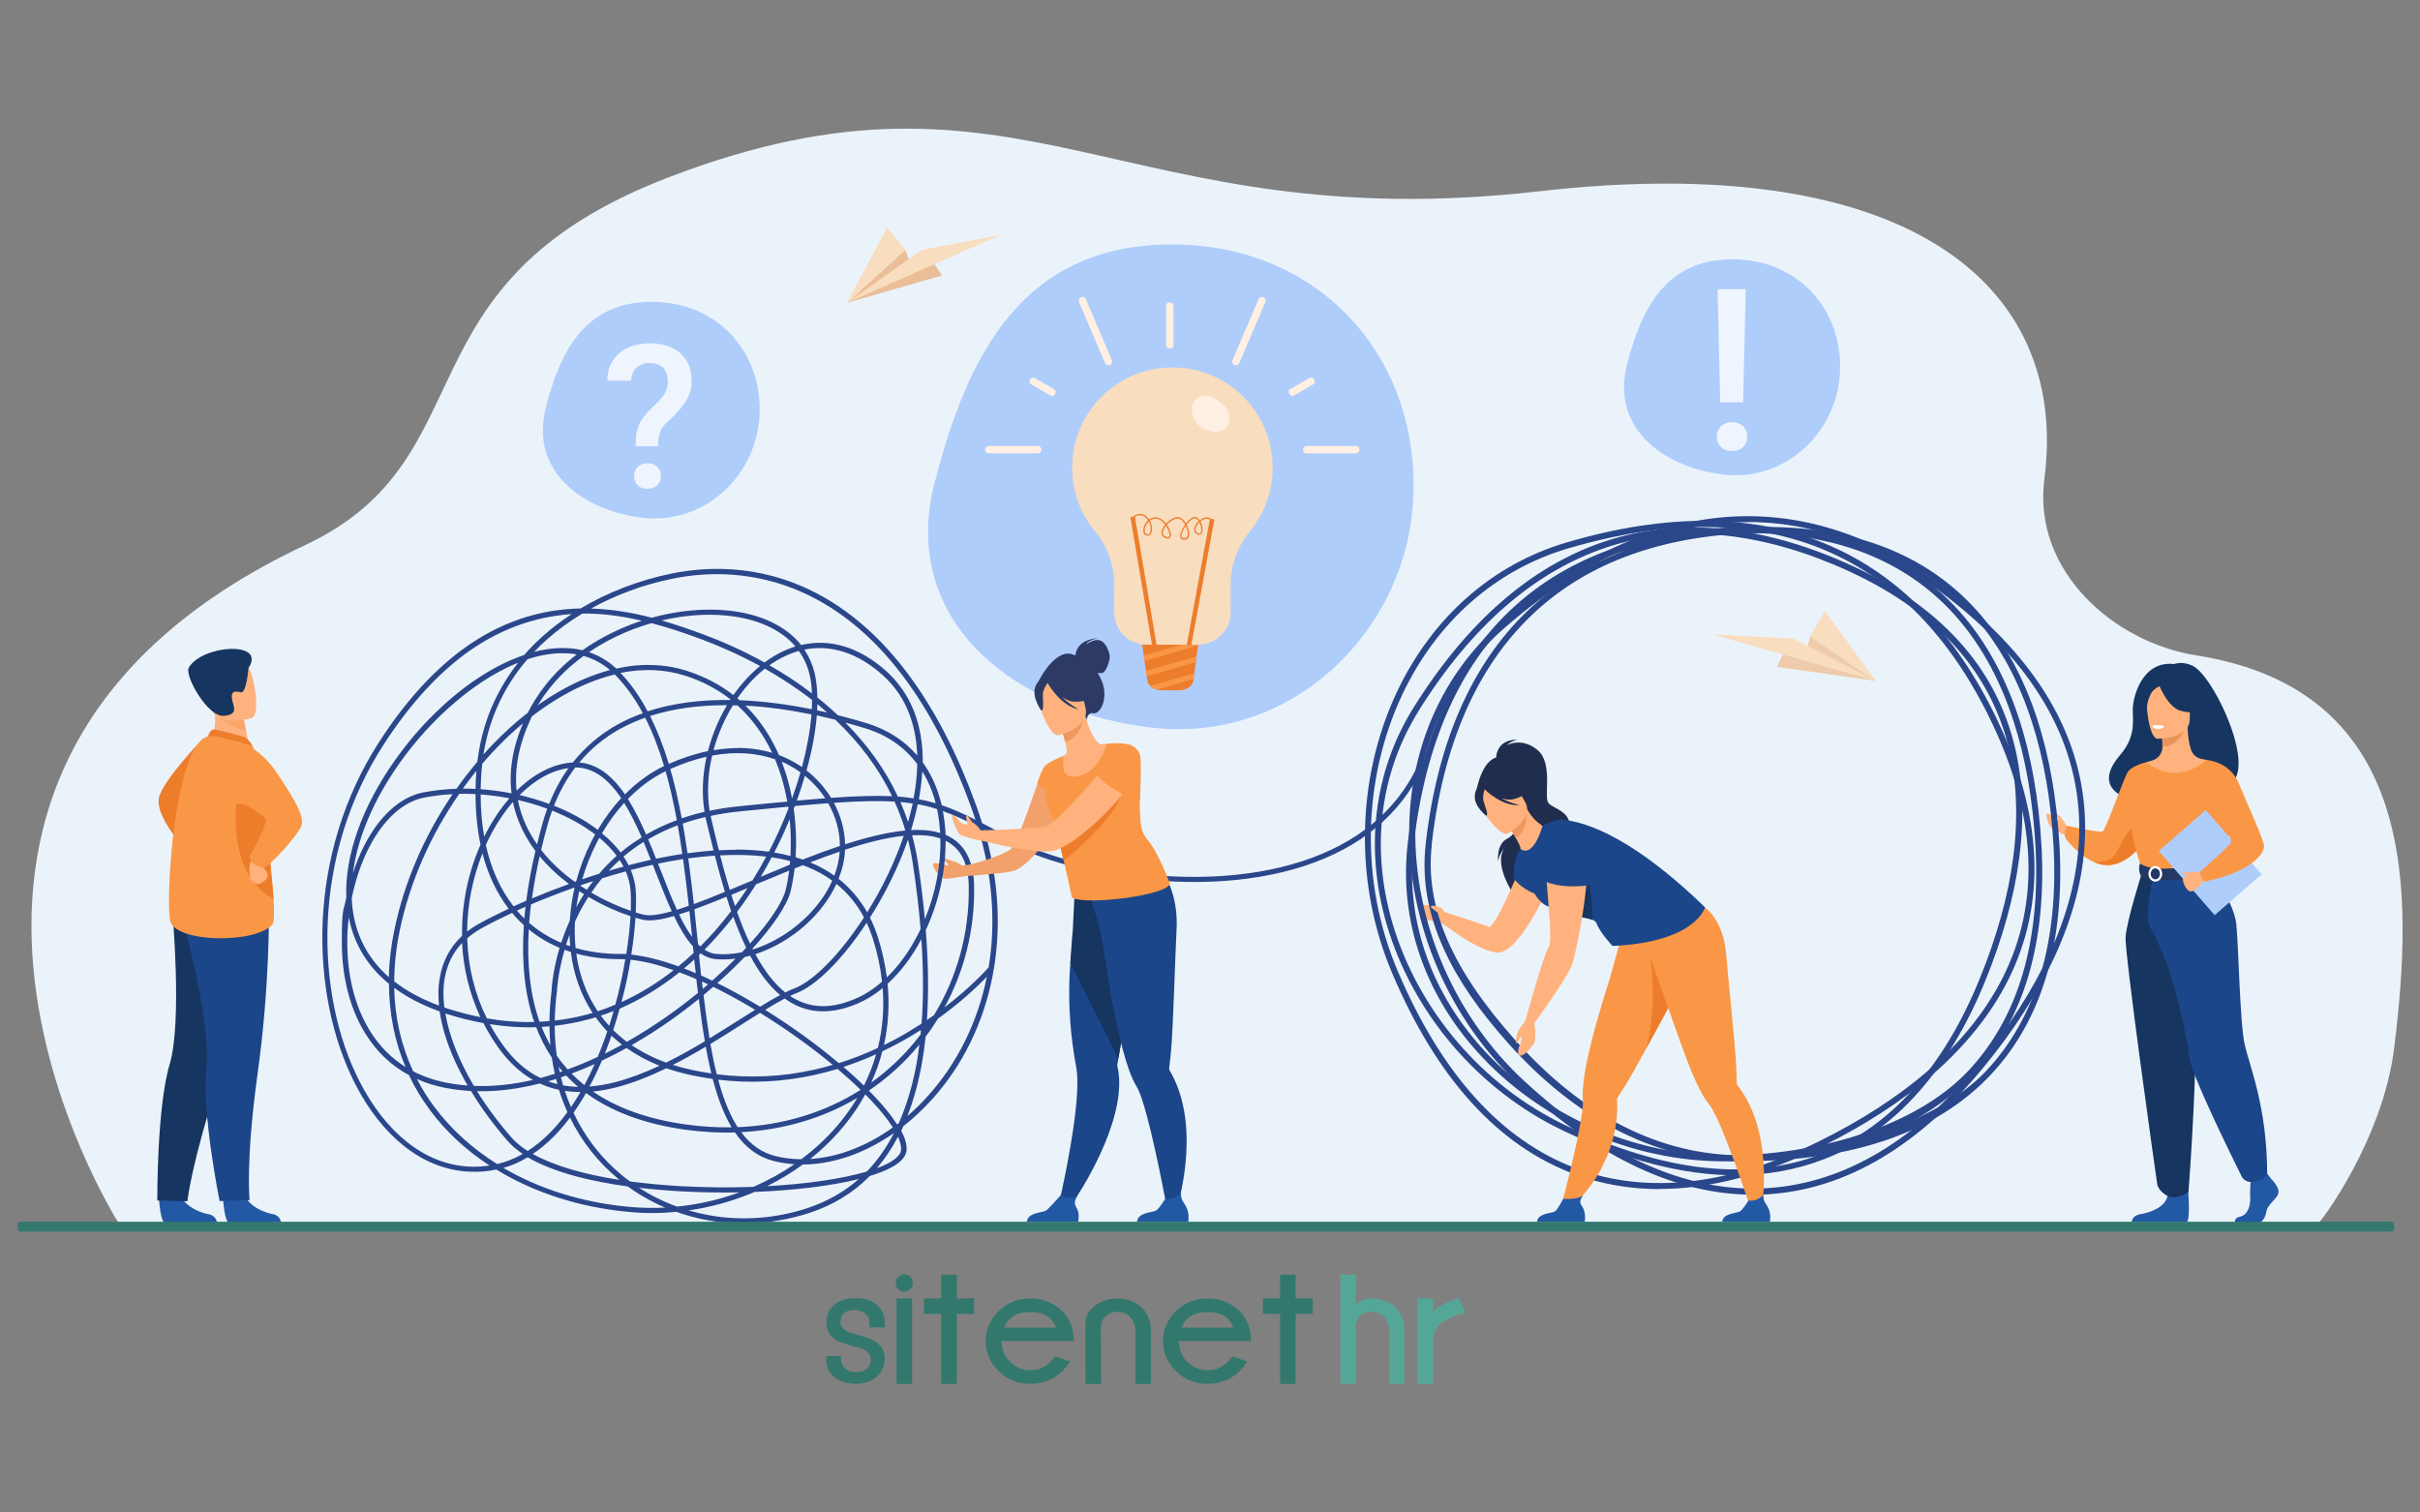 <?xml version="1.0" encoding="UTF-8"?>
<svg id="_x2018_лой_x5F_1" xmlns="http://www.w3.org/2000/svg" version="1.1" viewBox="0 0 3200 2000">
  <rect x="0" y="0" width="3200" height="2000" fill="#808080" stroke="none"/>
  <!-- Generator: Adobe Illustrator 29.5.1, SVG Export Plug-In . SVG Version: 2.1.0 Build 141)  -->
  <defs>
    <style>
      .st0 {
        fill: #ed7d2b;
      }

      .st1 {
        fill: #1c468a;
      }

      .st2 {
        fill: #2b478b;
      }

      .st3 {
        fill: #e8945b;
      }

      .st4 {
        fill: #233862;
      }

      .st5 {
        fill: #202d4f;
      }

      .st6 {
        fill: #edcbab;
      }

      .st7 {
        fill: #eabe96;
      }

      .st8 {
        fill: #fff;
      }

      .st9 {
        fill: #f2a16b;
      }

      .st10 {
        fill: #fff0e3;
      }

      .st11 {
        fill: #ed985f;
      }

      .st12 {
        fill: #2358a5;
      }

      .st13 {
        fill: #f9ddbf;
      }

      .st14 {
        fill: #ebf3fa;
      }

      .st15 {
        fill: #163560;
      }

      .st16 {
        fill: #ffb27d;
      }

      .st17 {
        fill: #fca56b;
      }

      .st18 {
        fill: #f2ccaa;
      }

      .st19 {
        fill: #2c3a64;
      }

      .st20 {
        fill: #54a797;
      }

      .st21 {
        fill: #afcdfb;
      }

      .st22 {
        fill: #f99746;
      }

      .st23 {
        fill: #33786c;
      }

      .st24 {
        opacity: .8;
      }
    </style>
  </defs>
  <g>
    <path class="st14" d="M3065.6,1617c-58.3,0-177.6,4.1-178.9,6h-300.9l-88-.2h-788.7l-230.4-.2h-607.2l-253.6-.2H159.4s-.8-1.5-2.3-4.6l-.2-.3s-.2-.3-.2-.5c-1-1.5-381.6-600.8,246.8-896.2,245.9-115.6,116.3-346.4,480.3-486.2,469.2-180.3,597.1,81.6,1151.9,18.3,481.9-55,701.4,120.2,667.6,380.7-15.8,122.3,93.1,216.1,200.7,233,296.8,46.5,286.2,318.3,262,518.1-15,123.1-98.1,232.4-100.2,232.4h-.1Z"/>
    <path class="st9" d="M1272.8,1145.8s-3.8-4.7-9.6-6.1c-5.8-1.4-18-7.5-16.6-4.3,1.4,3.1,8.4,6.9,7.2,9.2,0,0-19.6-5.4-20.2-2.1-.5,3.5,6.9,16.6,15.3,19.4,2.8,1,22.1-2.8,22.1-2.8l1.7-13.5h0Z"/>
    <path class="st16" d="M1904.2,1204s-7.7-8.4-18-7.1c-5.2.7-12.8-7.6-12.5-2.2.4,5.3,8,17.8,10.5,19.9,5.1,4.1,16.3,2.8,16.3,2.8l13.7,8.5-10.1-21.8h.1Z"/>
    <g>
      <path class="st0" d="M269.2,975.8s-56.7,58.7-59.4,80.9c-2.7,22.1,27.1,56.7,27.1,56.7l32.2-137.5Z"/>
      <path class="st12" d="M294.9,1585.1s2,31.2,8,31.6h30.6l38-.3s-.2-9.1-11.4-11.1c-11.1-2-29.7-9.7-36.5-24.3-7.2-15.4-28.8,4.1-28.8,4.1Z"/>
      <path class="st12" d="M210.2,1585.3s2,31.2,8,31.6h30.6l38-.3s-.2-9.1-11.4-11.1c-11.1-2-29.7-9.7-36.5-24.3-7.2-15.4-28.8,4.1-28.8,4.1Z"/>
      <path class="st15" d="M336.3,1249.8s-9.8,63.6-46.7,176.6-41.8,162-41.8,162l-39.8-1s-.7-123.4,16.4-180.3c16.9-56.9,3.3-204.7,3.3-204.7l108.7,47.4h0Z"/>
      <path class="st1" d="M355.5,1205.5s1.6,95.9-14.8,213.6c-16.3,117.8-10.6,167.7-10.6,167.7l-39.7,1.4s-24-117.7-17.4-176.6c6.7-58.9-33-202.1-33-202.1l115.3-4h.2Z"/>
      <path class="st16" d="M278.1,981.4l21.2,13.8,30.6-5.8c-.4-2.5-2.5-12.7-4.3-21.9-.1-.5-.2-1.1-.3-1.6-1.6-7.9-2.9-14.7-2.9-14.7l-28.6-12.6-10.6-4.7c0,.2.9,8.8,1,10,2.1,22.3-5.9,37.5-5.9,37.5h-.1Z"/>
      <path class="st0" d="M322.1,974.3c-.5-.2-36.9-10.9-40.8-9.6s-6.3,8.9-6.3,8.9l59.3,13.2s-4.7-9.4-12.3-12.7h.1Z"/>
      <path class="st22" d="M225,1217.7c6.2,28,108.5,31.2,134.7,5.6,3-2.9,3.1-16.4,2-34.6-2.3-35.5-9.6-89-9.9-116.3-.2-13.2-2-26.7-4.5-39-5.2-26.1-13-46.6-13-46.6,0,0-49.9-16.1-59.3-13.2-44.9,13.4-56.2,216-50,244h0Z"/>
      <path class="st0" d="M361.7,1188.7c-2.3-35.5-9.6-89-9.9-116.3-.2-13.2-2-26.7-4.5-39l-30.1-5.2s-29.1,120.1,44.4,160.5h0Z"/>
      <path class="st16" d="M345.3,1139.2s-2.1,4.9,2.3,8.1,7.1,8.6,6.1,12.5-10.4,10.3-13.7,9.2c-3.3-1-10-6.1-9.2-8.1s-4.6-18,3.5-24.2c7.9-6.2,11.1,2.4,11.1,2.4h0Z"/>
      <path class="st22" d="M311.4,979.7s29.3,5.4,52.8,39.7,38.9,59.9,34.5,72.3c-4.2,12.4-43.4,55.5-50.2,55.5s-17.7-4.9-18.3-16c0,0,25.8-43,20.4-49.2-2.3-2.6-34.2-28.2-39-16-7.9,20.3-.2-86.6-.2-86.6v.2Z"/>
      <path class="st17" d="M286.2,944.4c6.3,10.6,29.7,19.8,39.4,23.1-.1-.5-.2-1.1-.3-1.6-1.6-7.9-2.9-14.7-2.9-14.7l-28.6-12.6c-6.3,0-10.2,1.3-7.6,5.8h0Z"/>
      <path class="st16" d="M333.1,949.5s-46,14.4-54.6-14.3c-8.6-28.8-20.3-46.4,8.8-56.8,29-10.4,38-1.2,43.2,7.7,5.2,8.9,14.3,58.8,2.6,63.3h0Z"/>
      <path class="st15" d="M328.6,883.3s-2.8,33.5-9.8,32.1c-6.9-1.4-13.2-2.5-12.2,7.6s10.6,21.7-10.6,23.6c-21.4,1.8-52.2-53.2-46.4-63.6,16.8-30.2,103.3-36.4,79,.3h-.1Z"/>
    </g>
    <g>
      <path class="st16" d="M2733.7,1093.6s-3.9-6.5-6.3-10.1-7.2-8-8.4-6.9c-1.2,1.2,3.7,5.9,3.5,7.5s-8.5-3.7-9.3-4.9c-1.7-2.4-6.5-5-7.1-2-.5,3,2.9,12.5,4.5,15.2,1.6,2.7,8.3,7.1,11.8,8.4,3.7,1.3,9.9,4.3,9.9,4.3l1.3-11.5h.1Z"/>
      <path class="st15" d="M2900.1,880.8c-14-7.3-25.2-2.7-25.2-2.7-42.8-5-55.4,44.9-54.7,62.1.5,17.2,2.5,35.6-16.6,58-55.3,64.5,60.5,67.3,60.5,67.3,1-51.6,62.7-32.7,60-27.5,79.1,19,7.9-140.7-24-157.2h0Z"/>
      <path class="st22" d="M2843.7,1099.4s-4.1,8.1-11.5,17.4c-8.9,11.2-22.8,24.2-40.1,26.7-8.3,1.2-16.4-.5-23.8-3.9h0c-21.1-9.3-36.9-30.8-36.9-30.8-3.7-10.1,2.4-16.9,2.4-16.9,0,0,42.4,9.6,46.6,7.5,4-2.1,27.7-70,33.2-78.6,5.6-8.6,24.8-13,24.8-13l5.3,91.5v.2Z"/>
      <path class="st0" d="M2832.2,1116.9c-8.9,11.2-22.8,24.2-40.1,26.7-8.3,1.2-16.4-.5-23.8-3.9.9,0,21.8,2.7,30.2-12.3,8.6-15.3,17.8-39.5,30.5-31.5,5.4,3.5,5.2,12.2,3.1,21h0Z"/>
      <path class="st12" d="M3002.2,1557.9s12.9,11.8,10.4,20.2c-2.5,8.4-14.2,14-15.8,24.3-1.6,10.3-7.9,15.8-13.6,15.8h-27.1s-4.2-7.3,6-9.4c10.1-2.2,13.9-14.2,13.4-25.5-.7-11.2,1-26.2,1-26.2l21.5-5,4.5,5.6h-.1Z"/>
      <path class="st12" d="M2892.6,1563s4.7,50.2-1,52.9h-72.8c0-.1,0-8.6,11.7-10.4,11.7-1.8,32.2-8.7,35.7-24s26.5-18.6,26.5-18.6h-.1Z"/>
      <path class="st16" d="M2944.5,1203.5c-15-33.7-24.2-43.2-22.4-53.7,1.3-7.8-4-144.8-4-144.8-1.7-.5-5.3-1.1-7.3-1.5-6.2-1.4-11.2-5.6-13.4-11.6-2.5-7.2-4.6-17.7-4.6-30.9l-2,.3-32.2,6.4s.8,10.2.8,19.8v.2c0,8.4-5.4,15.6-13.4,17.9-4.1,1.2-7.6,2.2-7.6,2.2,0,0-11.8,33.9-14.1,68.6-2.3,34.7,21.6,49.8-.2,119.3-22.1,71,128.6,26.2,120.3,7.6v.3Z"/>
      <path class="st3" d="M2858.7,967.7s.8,10.2.8,19.8c18-.5,27.6-16.9,31.5-26.2l-32.2,6.4Z"/>
      <path class="st16" d="M2852.7,976.8s42.8.7,42.8-25.9,5.5-44.5-21.7-46c-27.2-1.6-32.6,8.6-34.7,17.5s2.6,53.6,13.7,54.5h0Z"/>
      <path class="st15" d="M2854.3,904.2s11.7,31.3,29.6,35.8c17.9,4.7,25.7-.2,25.7-.2,0,0-13.8-11-16.6-30.1,0,0-30-20.5-38.8-5.6h0Z"/>
      <path class="st15" d="M2857.1,906.7s-8.7,3.3-12.3,9.6c-3.5,6.2-6.5,14.4-5.8,24.4,0,0-8.8-21.3,1.1-33.2,10.5-12.7,16.9-.8,16.9-.8Z"/>
      <path class="st14" d="M2862,960.3s-2.9,3.9-8.9,3.6c-4.8-.2-6.6-4.3-6.6-4.3,0,0,8.7-2.1,15.4.8h.1Z"/>
      <path class="st22" d="M2948.6,1065.6s1.1,15.3,0,33.7c-.8,12.2-13,28.4-14.8,32.5-4.3,10.1-9.3,11.7-9.3,11.7l-38.2,9.3-13.5,3.3-42.4-12.7s-19.3-54-11.5-84.2c7.7-30.4,19.6-51.5,19.6-51.5,0,0,34.6,33.9,79.7-2.8l30.5,60.6v.2Z"/>
      <path class="st18" d="M2937.4,1104.3c-.8,12.2-1.8,23.6-3.6,27.6-4.3,10.1-9.3,11.7-9.3,11.7l-38.2,9.3-16.6-4.9s55.5-8.4,49.3-56.1l18.5,12.3h0Z"/>
      <path class="st15" d="M2833.1,1151.7s-21,65.4-22.4,87.6c-1.3,22.3,40.2,316.1,41.8,326.3,1.5,9.7,13.6,15.8,13.6,15.8,0,0,5.5,3.3,13.4,1.1,11-3,14.4-6.7,14.4-6.7,0,0,16.4-209.6,6.2-284.4-10.1-74.9-10.2-139.6-10.2-139.6h-56.8Z"/>
      <path class="st1" d="M2922,1149.7s32,43,35.1,72.1c3,29.1,4.7,131.1,11.1,159.5,6.4,28.3,29.7,82.8,29.7,171.2,0,0-2.4,5.1-9.9,7.7-2.4.9-5.6,1.7-8.7,2.4-6.2,1.4-12.5-1.6-15.3-7.3-15.8-31.8-66.1-134.4-68.7-155.8-1.8-15.1-17.7-114.9-52.4-173.4-8.4-14,5.1-69.9,5.1-69.9l74.3-6.4h-.2Z"/>
      <path class="st8" d="M2861,961s-.8,3.1-8.6,2.6c0,0-6.5-.4-6.4-3.8,0,0,6.4-2.5,14.9,1.2h.1Z"/>
      <path class="st4" d="M2829.7,1141.6s8.5,6.6,25.2,7.1c20,.4,69.6-5.1,69.6-5.1,0,0,2.2,6.2,2.1,12.7,0,0-60.6,15.3-95.6,2.3,0,0-4.6-8.5-1.2-16.8h0Z"/>
      <path class="st8" d="M2850,1165.8c-5,0-9.1-4.7-9.1-10.3s4.1-10.3,9.1-10.3,9.1,4.7,9.1,10.3-4.1,10.3-9.1,10.3ZM2850,1148.2c-3.4,0-6.1,3.3-6.1,7.3s2.7,7.3,6.1,7.3,6.1-3.3,6.1-7.3-2.7-7.3-6.1-7.3Z"/>
      <rect class="st21" x="2881.4" y="1084.3" width="82.3" height="112.6" transform="translate(-31.4 2197.2) rotate(-41)"/>
      <path class="st16" d="M2910.5,1153.7s-24.1,3.7-24,9.1c0,5.4,5,15.2,9.9,16,6.2,1,18.5-15,18.5-15l-4.3-10h0Z"/>
      <path class="st16" d="M2910,1154.8s-8-2.9-14-1.7c-6,1.2-11.4.3-10.1,2.5s9.3,1.3,10.6,2.2,1.3.3,1.3.3l12.2-3.3h0Z"/>
      <path class="st22" d="M2918.1,1004.9s30.3,2.2,42,30.4c11.6,28.2,33.7,75.8,33.7,83.7s-12.4,32.6-78.5,46.8c0,0-6.8-7.2-6.4-12.9,0,0,41.4-35.5,41.3-39.6-.2-7.8-6.7-18.2-43.1-54.5-9.9-9.9,11.2-53.8,11.2-53.8h-.1Z"/>
    </g>
    <path class="st2" d="M983.9,1617.9c-16,0-31.9-1.4-47.5-4.2-14.3-2.6-28.3-6.3-41.9-11.2-21.2,2-42.4,2.1-63.6,0-65.1-6.1-125-25.6-174.6-56-11.8,2.6-24,3.5-36.5,2.8-30.4-1.6-59.3-13-85.7-34-25.1-20-46.8-47.5-64.4-81.9-30.9-60.3-46.2-136-43.1-213.3,3.5-85.5,29.1-167.8,74.1-238,35.4-55.1,74.6-98,116.4-127.3,36.2-25.4,75.3-41.4,116.5-47.4,11.5-1.7,22.8-2.6,34.1-2.8,35.8-21.4,77.1-37.3,120.3-46.2,50.7-10.3,127.7-12.8,207,34.6,82.4,49.3,148.4,141.1,196.1,272.8,2.7,7.5,5.2,15.1,7.6,22.6,11,5.6,22.7,12.1,35.9,19.1l.9.4c41.1,22.1,105.4,40,171.9,47.5,55.4,6.3,137.7,8.5,215.1-16.8,72.3-23.7,123.4-65.9,151.9-125.5l6.2,2.9c-29.3,61.4-81.7,104.9-155.9,129.1-78.6,25.6-161.9,23.4-218,17-67.3-7.6-132.4-25.7-174.3-48.3l-.9-.4c-10.9-5.9-20.7-11.2-29.9-16,19.1,66.1,22.9,130.7,11,192.5-11.9,62.4-39.7,119.1-80.3,164-11.8,13-24.5,24.9-37.8,35.3-1,2.1-1.8,4-2.8,6.1,4.8,9,7.6,17.7,7.1,25.3-.9,12.4-14.9,23.2-41.7,32.2-2.2.8-4.5,1.5-6.8,2.2-21.9,22.1-48.3,38.4-79.2,48.6-28.1,9.3-57.4,14-86.7,14l-.2.2ZM910.7,1600.6c8.8,2.6,17.7,4.7,26.7,6.3,43.3,7.8,88.6,4.5,130.9-9.6,25.5-8.5,48.1-21.3,67.3-38.2-36.3,9-85.1,15-137.8,17-2.1.9-4.1,1.7-6.2,2.6-26.1,10.5-53.2,17.9-80.9,21.8h-.1ZM665.6,1544.3c47.5,27.9,104.3,45.8,165.8,51.5,16,1.5,32,1.8,48.1,1-17.6-7.5-34.1-16.8-49.4-27.9-24.9-3.5-47.7-7.9-67.7-13.2-26.3-7.1-47.9-15.5-64.6-25.4-10.3,6.2-21.1,10.9-32.1,14.1h0ZM845,1570.6c15.6,10.1,32.5,18.5,50.2,24.9,28.1-2.8,55.9-9.1,82.5-18.8-25.7.5-52,0-78.1-1.4-18.9-1.1-37.2-2.6-54.6-4.7h0ZM832.8,1562.2c21,2.8,43.4,4.9,67.3,6.3,32.1,1.7,64.8,2.1,96.2.9,19.2-8.4,37.2-18.3,54.1-29.9-9.2-.7-18.2-2-27-4.2-20.6-5.2-37.7-17.5-51.5-37.8-21.5.7-43.5-.7-66-3.7-53.5-7.5-97.4-23.8-131-48.5-5.5,9.8-11.1,18.5-16.5,26.2,15.1,32.2,36.6,59.9,64.1,82.6,3.4,2.8,6.9,5.5,10.5,8.1h-.1ZM1061.7,1539.8c-14.7,10.7-30.5,20.3-47.3,28.7,51.8-2.8,98.7-9.6,131.7-19.3,6.5-6.7,12.6-13.9,18.1-21.6,6.5-9,12.5-18.8,17.9-29.3-16.4,11.4-33.7,20.7-51.3,27.7-23.3,9.1-46.7,13.8-69.2,13.9h.1ZM704.5,1525.9c26.8,15,65.9,26.7,114.5,34.3-.3-.3-.7-.5-1-.9-27.2-22.5-48.9-49.9-64.3-81.5-7.3,9.8-14.3,17.8-20.6,24.2-9.1,9.3-18.7,17.3-28.6,23.9h-.1ZM1187.4,1503.2c-8.1,15.4-17.4,29.2-27.9,41.6,20.2-7.5,31.5-16.1,32-24.4.3-4.7-1.1-10.4-4-17.2h-.1ZM755.9,812c-7.5.5-14.7,1.4-21.4,2.4-40.1,6-78.3,21.5-113.6,46.2-41,28.8-79.6,71-114.5,125.4-44.3,69-69.6,150.1-73.1,234.5-3,76.1,11.9,150.6,42.3,209.8,17.2,33.5,38.2,60.3,62.5,79.7,25.2,20.1,52.8,31,81.6,32.6,9.4.4,18.6,0,27.6-1.4-31.3-20.4-58.1-45.3-79.2-73.9-10.7-14.5-19.9-29.7-27.4-45.7-23.4-12.6-42.7-30.8-57.4-54.6-20.5-32.8-31.3-74.8-31.3-121.3s2.1-39.4,5.9-58.6c-2.2-56,21-120.9,65.2-183,42.4-59.6,97.8-107.4,152.1-131.1,6.1-2.6,12.1-5,17.9-6.9,7.7-8.9,16.2-17.4,25.2-25.4,11.4-10.2,24-19.8,37.3-28.4h.1ZM551.2,1426.6c6.5,12.7,14.1,24.9,22.8,36.6,22,29.7,50.4,55.4,83.5,76.1,11.6-2.8,22.9-7.3,33.8-13.4-7.9-5.3-14.5-11-19.8-16.9-18.7-21.4-35.2-43.9-48.7-66.3-11.4-.7-22.7-2-34.1-4.2-13.4-2.6-25.8-6.5-37.3-11.7h-.1ZM980.1,1497.1c12.4,16.7,27.2,27,44.9,31.5,11.1,2.8,22.7,4.2,34.5,4.3,19.9-14.8,37.6-31.7,52.7-50.4,7.9-9.9,15.1-20.1,21.4-30.7-45.5,27-97.7,42.3-153.5,45.3h0ZM1144.2,1447.1c-7.5,13.8-16.4,27.1-26.7,39.8-13.5,16.7-29,32-46.2,45.7,18.7-1.2,37.9-5.5,57.1-13.1,18-7.1,35.6-16.7,52.2-28.7-6.5-10.3-15.8-22-27.9-34.8-2.7-2.9-5.6-5.9-8.6-8.9h.1ZM630.8,1442.9c12.8,20.6,28.1,41.3,45.7,61.4,5.4,6.2,12.5,12.1,21.2,17.6,10.5-6.6,20.6-14.9,30.3-24.8,6.8-6.9,14.3-15.6,22.3-26.5-2.1-4.7-4-9.4-5.9-14.2-2-5-3.7-10.1-5.2-15.3-2.5-.5-5-1.2-7.4-1.8-6.2-1.7-12.2-3.9-17.9-6.6-26.8,6.8-54.8,10.9-83,10.2ZM784,1443.3c32,22,73.2,36.7,122.8,43.6,20.5,2.8,40.8,4.1,60.7,3.8-8.9-14.8-16.4-33.1-22.7-55.4-.8-2.8-1.6-5.6-2.4-8.6-9.1-1.3-18.3-2.8-27.5-4.8-11.8-2.5-23.1-5.6-33.8-9.3-21.3,10.3-43,19.1-64.5,24.8-11.4,2.9-22.3,5-32.6,6h-.1ZM949.7,1427.7c.5,2,1.1,3.9,1.6,5.8,6.7,23.4,14.7,42.3,24.1,57,59.6-2.4,115.1-19.2,162.6-49.4-9.3-9.1-19.5-18.3-30.5-27.6-10,3-20.1,5.6-30.2,7.9-42.1,9.3-85,11.4-127.8,6.3h.1ZM1149,1442.1c3,3,6,6.2,8.8,9.2,9.8,10.4,20.4,23,28.4,35.5.8-.5,1.5-1.2,2.3-1.7,9.3-21,16.6-44.5,21.9-70.6,2.2-10.6,3.9-21.7,5.3-33.2-10.4,12.7-22,24.8-34.5,35.8-10.3,9.1-21.1,17.5-32.4,25.1h.1ZM1223.9,1371c-1.6,15.7-3.9,30.7-6.7,44.8-4.3,21.7-10.1,41.8-17.4,60,9.3-8,18.5-16.8,26.9-26.3,39.1-43.3,66.1-97.8,78.2-157.8-11.2,11.5-33.3,32.9-64.7,55.4-5.1,8.3-10.5,16.2-16.4,23.9h.1ZM746.9,1442.5c1.3,3.8,2.6,7.7,4,11.4,1.3,3.4,2.6,6.7,4.1,10.1,4.1-6.1,8.4-12.7,12.6-20-7.1,0-14-.5-20.6-1.5h-.1ZM744.6,1435.2c6.4,1.2,13,1.8,19.9,2-5.6-4.8-10.9-9.7-15.8-15-2.3.8-4.6,1.6-6.9,2.4.9,3.6,1.8,7.2,2.8,10.6h.1ZM795.8,1402.6c-5.3,12.5-10.7,23.9-16.3,34.1,11.2-.9,23-2.8,35.3-6.1,19-5,38.3-12.5,57.3-21.4-16.1-6.3-30.6-14.2-43.6-23.4-10.3,5.8-21.3,11.4-32.7,16.8h0ZM626.6,1435.9c26.4,1.1,52.7-2.1,78.1-7.9-17.3-9.9-32.7-24.3-46-43.1-7.3-10.2-13.8-21-19.4-32-15.5-2.8-31.2-6.7-47-11.7-1.1-.3-2.2-.7-3.4-1.1,5,29.6,18,62.5,37.8,96h0ZM1115.4,1410.9c9.7,8.3,18.7,16.5,27,24.6,6.6-13.4,12.1-27.1,16.1-41.4-14.2,6.4-28.7,11.9-43.1,16.7h0ZM546.3,1416.6c13.2,6.8,27.8,11.8,43.6,15,9.4,1.8,19,3.1,28.4,3.8-6.8-11.9-12.9-23.8-18.1-35.5-9.7-21.9-16-43-18.9-62.5-20.2-7.2-41.3-17.3-60.1-31.2.9,39.3,9.3,76.3,25.1,110.3h0ZM755.8,1419.6c5.3,5.4,11,10.5,16.9,15.3,4.6-8.5,9.2-17.8,13.7-27.9-9.9,4.5-20.1,8.7-30.6,12.6h0ZM724.8,1429.8c4,1.5,8,2.7,12.3,3.8-.7-2.3-1.2-4.6-1.8-6.9-3.5,1.1-6.9,2.2-10.4,3.1ZM1166.7,1390.5c-3.7,14.1-8.6,27.8-14.8,41.1,8.6-6.1,16.8-12.7,24.8-19.8,15-13.2,28.6-27.9,40.5-43.6.2-2.1.4-4.1.5-6.2-4.8,3-9.7,6-14.7,9-12.1,7.1-24.2,13.5-36.5,19.3h.1ZM647.7,1354.2c4.9,9.2,10.4,18.1,16.5,26.6,14.5,20.5,31.3,35.4,50.4,44.6,6.4-1.6,12.7-3.5,19-5.5-1.6-7.1-2.9-14.2-3.9-21.5-.4-.5-.8-1.2-1.2-1.7-7.7-11.8-14.2-24.6-19.5-38.4-20.1.7-40.5-.8-61.2-4h0ZM947.8,1420.5c42.9,5.4,85.9,3.5,128.1-5.9,8.5-1.8,16.9-4,25.3-6.5-28.9-24-62.1-47.8-96.2-68.8-7.5,4.7-15.4,9.7-23.7,15-13.1,8.4-27.2,17.3-41.9,26.2,2.5,14,5.2,27.5,8.4,40.1h0ZM889.9,1408.2c8.5,2.7,17.3,5,26.5,6.9,8,1.7,16.2,3.1,24.2,4.3-2.7-11.2-5.2-23-7.4-35.3-14,8.4-28.6,16.5-43.3,24ZM738.8,1410.7c.4,2.4,1,4.8,1.4,7.1,1.2-.4,2.3-.8,3.5-1.2-1.6-2-3.4-3.9-4.9-5.9ZM736.3,1395.9c4.3,6.4,9.2,12.5,14.3,18.2,13.8-5,27.1-10.6,39.8-16.6,4.3-10.4,8.6-21.6,12.6-33.7-1.4-1.5-2.8-3-4.2-4.6-4-4.5-7.7-9.1-11.2-14-3.3,1-6.4,2-9.7,2.8-14.5,3.9-29.4,6.7-44.4,8.4,0,13.5,1,26.6,2.7,39.4h0ZM461.2,1213c-1.3,10.9-2,21.9-2,32.8,0,45.3,10.4,85.9,30.2,117.7,12.4,19.9,28,35.7,46.8,47.4-14.4-34.1-21.7-71-21.9-110-25.3-20.6-45.6-49-53.1-87.8h0ZM1011.7,1335.3c34.7,21.6,68.4,45.9,97.5,70.5,17.4-5.4,34.6-12.2,51.6-20.1,6.3-25.5,8.5-52,6.4-79.1-10.5,8.6-21.6,15.5-33.1,20.4-30.8,13.2-58.9,13.8-83.4,1.4-4.6-2.3-8.9-5-13-8-7.9,4.1-16.5,9.1-25.8,14.9h-.1ZM835.2,1382c13.6,9.2,28.8,16.9,45.6,23.1,17.5-8.7,34.7-18.3,51.2-28.2-3-17.8-5.6-36.6-7.9-56-12.6,10.2-25.5,20-38.6,29.2-13.9,9.8-30.8,20.8-50.2,31.9h-.1ZM808.6,1369.4c-2.8,8.4-5.9,16.3-8.8,23.8,7.8-3.9,15.4-7.8,22.7-11.8-4.9-3.8-9.4-7.7-13.9-11.9h0ZM716.2,1357.9c3.4,8.6,7.3,16.7,11.6,24.4-.8-8.3-1.1-16.6-1.2-25.2-3.5.3-6.9.5-10.4.8h0ZM1173.7,1301c2.6,27.7,1,54.8-4.8,80.9,10.4-5.1,20.7-10.6,30.8-16.6,6.5-3.9,12.8-7.8,18.9-11.7,2.6-34,2.5-71.2-.3-111.6-12.5,23.6-27.7,43.5-44.6,58.9h0ZM810.9,1362.1c5.6,5.5,11.6,10.7,18,15.5,20.2-11.4,37.9-23,52.3-33.1,14.7-10.2,28.6-20.8,41.7-31.6-.7-6-1.4-12.1-2.1-18.1-7.7-3.4-15.1-6.4-22.4-9.1-25.1,20.1-51.5,36.2-79,48.1-2.7,10-5.6,19.4-8.6,28.4h0ZM930.3,1315.7c2.4,19.9,5,39.1,7.9,57.3,13.8-8.4,27-16.7,39.5-24.6,7.2-4.6,14.1-9,20.8-13.1-1.8-1.1-3.7-2.2-5.5-3.3-17.2-10.2-33.9-19.2-49.9-27.1-4.2,3.7-8.5,7.3-12.8,10.9h0ZM1225.2,1357.4h0ZM794.6,1343.1c2.9,4,6.1,7.9,9.4,11.6.5.5,1,1.1,1.5,1.6,2.1-6.3,4-12.7,5.9-19.4-5.5,2.2-11.2,4.2-16.8,6.1h0ZM643.8,1346.6c21.3,3.7,42.1,5.3,62.6,4.8-12.5-36.2-17-78.9-13.7-128-3.5-3.1-6.7-6.4-9.9-9.8-2-2.1-3.8-4.2-5.6-6.5-15.6,7.3-29.4,14.2-40.7,20.5-6.9,3.9-13.1,8.3-18.6,13v2.3c1.3,36.6,10.1,71.8,25.8,103.7h0ZM699.2,1229c-2.7,46.9,2.1,87.7,14.3,122.1,4.3-.2,8.7-.5,13-.9.2-13.1,1.2-26.6,2.9-40.3,0-2.6,1.3-25.4,10.5-56.6-15-6.2-28.7-14.4-40.8-24.4h0ZM746.6,1255.9c-9.1,31.3-10.1,54.1-10.1,54.4v.3c-1.7,13.2-2.7,26.2-2.9,38.9,14.4-1.6,28.7-4.3,42.6-8,2.5-.7,4.9-1.4,7.4-2.1-15.3-23.3-25.2-50.8-28.8-80.6-2.7-.9-5.4-1.8-8.1-2.8h0ZM1224.2,1229.9c3.4,43.1,3.9,82.7,1.5,118.9,3.1-2.2,6.3-4.3,9.3-6.4,30.7-50.3,47-109.2,46-170.3-.4-27.8-8.7-46.5-25.1-57.2-1.7-1.2-3.6-2.2-5.5-3.1.3,39.1-9,81.3-26.3,118.2h0ZM587.6,1332.2c2.2.8,4.3,1.4,6.5,2.2,13.8,4.3,27.6,7.9,41.1,10.5-14.2-30.4-22.5-63.6-24.2-98-12.2,12.9-19.9,28.7-23,47-2.1,11.7-2.2,24.6-.4,38.2h0ZM762,1260.9c3.9,28.3,13.6,54.3,28.4,76.3,7.8-2.5,15.6-5.4,23.3-8.7,5.6-20.7,10-41.1,13.1-60-2.5-.1-5-.2-7.5-.2-20.4,0-39.7-2.5-57.5-7.4h.1ZM1250.3,1103.9c3.4,1.4,6.6,3.1,9.6,5.1,18.2,11.8,27.7,33,28.2,62.9,1,56.9-12.8,111.9-39.1,160.1,34.1-26.1,54.6-48.6,58.3-52.9,9.8-59.7,5-122-14.4-185.9-16.9-8.7-31.6-15.5-46.1-20.7,1.7,9.2,2.9,18.8,3.5,28.7,0,1,0,1.8.1,2.8h0ZM948.6,1300c15.4,7.6,31.5,16.4,47.9,26.1,2.8,1.7,5.8,3.4,8.6,5.1,9.4-5.9,18.3-11.1,26.5-15.4-15.3-12.8-28.3-30.7-39.7-52-2.5.7-4.9,1.3-7.4,1.8-11.1,11.5-23.2,23.1-35.9,34.4h.1ZM1044.6,1316.9c3,2,6.1,3.8,9.1,5.3,22.9,11.5,48.2,11,77.5-1.6,12.3-5.2,24-12.8,35.1-22.5-2-18.6-6-37.5-11.9-56.3-2.4-7.6-5.2-14.8-8.4-21.6-31.6,48-66.2,82.7-92.7,93-2.7,1.1-5.6,2.3-8.7,3.8h0ZM521.2,1297.6c16.4,12.8,36.2,23.6,59.3,32.1-1.3-13.1-1.1-25.5,1-36.8,3.8-22.1,13.7-40.6,29.5-55.4-.7-41.4,7.7-82.8,24.4-120.6-4.3-20.6-6.6-43-6.6-66.9-7.3-.3-14.4-.4-21.5-.3-38.4,55.3-65.6,117.6-78.6,180.2-4.8,23.1-7.3,45.7-7.4,67.7h-.1ZM833.9,1269.1c-3,17.8-6.9,36.7-12.1,56,24-10.9,47-25,69-42.2-21-7.4-40.2-12.1-57.1-13.8h.1ZM998.8,1261.7c12.2,22.5,25.2,39.2,39.5,50.6,4.5-2.2,8.6-4.1,12.5-5.5,25-9.7,59.4-44.5,89.9-91,.5-.9,1.2-1.8,1.7-2.7-9.3-17.5-21.4-32.2-36.4-44.3-8.7,19-22.3,37.3-39.7,53.3-20.2,18.3-43.9,32-67.6,39.7h.1ZM928.2,1297.9c.3,3.3.8,6.4,1.1,9.7,2.4-2,4.7-3.9,6.9-6-2.7-1.3-5.4-2.5-8-3.7ZM927.3,1290c4.8,2.2,9.7,4.3,14.5,6.7,11.1-9.8,21.4-19.5,30.9-29.1-9.1,1.2-18,1.4-26.6.7-7.1-.7-13.6-3.4-19.6-7.6-.8.8-1.4,1.4-2.2,2.1,1,9.1,1.8,18.2,2.8,27.2h.1ZM1150.4,1213.4c4.1,8.3,7.6,17,10.6,26.3,5.6,17.7,9.4,35.3,11.7,52.7,16.2-15.6,30.6-35.6,42.3-59.2.8-1.5,1.5-3.1,2.3-4.7-2.2-27.4-5.6-56-10.2-86.1-1.6-10.9-3.8-21.6-6.5-32.1-11.9,34.5-29,69.8-50.2,103h-.1ZM465.2,1187.6v2.1c1.7,32.8,12.6,61.4,32.2,85.1,5,6.1,10.6,11.8,16.8,17.3.4-20.6,2.9-41.9,7.5-63.5,12.9-62,39.4-123.5,76.8-178.5-12.9.7-25.5,2.2-37.7,4.6-27.8,5.4-53.6,28.8-72.7,65.8-10.3,19.9-18.1,43-23,67.3h.1ZM904.6,1280.6c5.1,2,10.2,4,15.4,6.3-.7-6-1.3-12.1-2-18.1-4.5,4.1-9,8-13.6,11.8h.1ZM834.9,1262.3c18.3,2,39.3,7.2,62.2,15.5,6.4-5.3,12.8-10.9,19-16.7.3-.3.8-.7,1.1-1-.3-2.9-.5-5.8-.9-8.7-9.2-10.1-17.4-24-25.1-40.1-17.7,5.1-32,7.2-41.7,4.8-2.8-.7-6-1.5-9.2-2.5-.9,14.4-2.7,30.8-5.5,48.6h.1ZM931.7,1255.8c4.8,3.1,9.9,5.2,15.3,5.6,10.9,1,22.4.2,34.1-2.2,2-2,3.8-4,5.6-6-6.2-12.7-11.7-26.4-17-40.8-12.1,15.5-24.8,30-38,43.3ZM761.1,1253.5c18,5.2,37.6,7.9,58.4,7.9s5.6,0,8.6.3c2.9-18.5,4.8-35.4,5.6-50.2-16.1-5.3-35.7-13.8-55.6-25.5-2.9,4.7-5.9,9.4-8.6,14.3-3.5,6.2-6.5,12.4-9.2,18.5-.7,11.7-.3,23.2.8,34.6h0ZM995,1254.4c.2.3.3.8.5,1.1,23.2-7.3,46.5-20.6,66.2-38.6,17.3-15.7,30.5-33.8,38.8-52.4-10.2-7.5-21.7-13.7-34.3-18.7-1.5-.5-3-1.2-4.6-1.7-3.6,1.4-7.3,2.9-10.9,4.3-1.3,11.6-3.3,22-5.4,30.7-4.7,17.8-22.9,45.3-50.3,75.3h-.1ZM923,1248.5c1.1,1.1,2.1,2.1,3.1,3,14.2-14.2,27.9-30,40.7-46.8-2.2-6.2-4.2-12.5-6.2-18.9-15.1,6.2-29.3,11.8-42.4,16.6,1.6,14.7,3,29.3,4.6,43.9,0,.8.1,1.4.2,2.2h0ZM748.6,1249.3c1.7.7,3.6,1.3,5.3,1.8-.4-5-.7-9.9-.9-15-1.6,4.5-3.1,8.8-4.5,13h0ZM974.7,1206c2.7,7.6,5.5,15.1,8.5,22.3,2.8,6.8,5.6,13.4,8.6,19.5,25.9-28.9,42.8-54.3,46.9-70.5,2-7.5,3.6-16.3,4.9-26.1-14.9,6.1-29.6,12.3-43.9,18.2-7.9,12.6-16.3,24.8-25.1,36.4h.1ZM699.8,1220.4c12.5,10.9,26.7,19.6,42.3,26.3,3-9.3,6.7-19.3,11.4-29.6.9-14.2,2.9-28.7,6.2-42.9-.2-.1-.4-.3-.7-.4-20,7.2-39.2,14.7-56.8,22.1-1.1,8.4-1.8,16.5-2.5,24.5h0ZM898,1209.3c5.4,11.3,11.1,21.5,17.2,29.6-1.2-11.4-2.4-22.8-3.6-34.2-4.7,1.6-9.2,3.1-13.6,4.5h0ZM638,1128.3c-13,32.6-20.1,68.4-20.3,103.5,4.7-3.7,9.8-7.1,15.3-10.1,11-6.2,24.4-12.9,39.6-20.1-15.7-20.5-27.4-45.2-34.7-73.3h.1ZM1206.1,1104.5c3.3,12.1,5.9,24.4,7.8,37,3.9,25.6,6.9,50.4,9.1,74,14-34.1,21.3-71.9,20.5-106.7-10.7-3.7-23.3-5-37.5-4.3h0ZM683.6,1204.1c1.4,1.6,2.8,3.3,4.2,4.8,1.8,2,3.6,3.8,5.5,5.6.4-5.1,1-10.2,1.6-15.5-3.9,1.7-7.6,3.4-11.3,5h-.1ZM840.8,1206.6c3.8,1.2,7.3,2.2,10.5,2.9,8.3,2,21.1,0,37-4.5-7.3-16-14.2-33.7-21.3-51.7-1.3-3.3-2.6-6.5-3.8-9.8-10.1,2.2-19.9,4.6-29.1,6.9,3.7,9,6,18.1,6.6,27.5.5,7.8.5,17.5,0,28.7h0ZM1108.9,1162.1c15.3,12.1,27.9,26.8,37.8,44.2,20.4-32.7,36.9-67.2,48.3-101.1-23.3,2.5-49.9,9.3-77.6,18.3-.5,12.8-3.5,25.7-8.5,38.4h0ZM781.9,1180.3c18.6,11,36.9,18.9,52.2,24.1.4-10,.3-18.8-.2-25.9-.7-8.9-2.8-17.6-6.4-26.2-10.5,2.8-21,5.9-31.4,9.1-5,6-9.8,12.3-14.2,18.9h0ZM870.1,1142c1.2,2.9,2.3,5.9,3.5,8.8,7.2,18.3,14.1,36.3,21.5,52.2,5-1.5,10.3-3.3,15.7-5.2-2.3-20.6-4.7-41.4-7.6-61.8-11.3,1.7-22.4,3.8-33.1,6h0ZM765.9,1178.4c-1.5,7.1-2.8,14.2-3.8,21.3.4-.9,1-1.7,1.4-2.6,2.7-5,5.6-9.9,8.7-14.7-2.1-1.3-4.2-2.7-6.3-4ZM642.5,1117.6c6.9,31.5,19.3,58.7,36.6,80.9,5.4-2.5,11.1-5,16.8-7.5,2.7-21,6.7-42.9,12.1-65.8-6.7-8.9-12.7-18.6-17.6-28.9-5.6-11.6-9.7-23.6-12.2-35.8-12.6,14.5-24.1,32.2-33.7,52.3-.8,1.5-1.5,3.1-2.2,4.8h.1ZM967.1,1183.2c1.6,5,3.1,10,4.9,14.9,5.6-7.7,11.2-15.6,16.5-23.8-7.3,3-14.4,6.1-21.4,9h0ZM910.1,1135.1c2.8,20,5.2,40.2,7.4,60.4,12.8-4.7,26.7-10.2,41.1-16.2-4.8-15.5-9.1-31.6-13.4-47.9-11.8.9-23.6,2.1-35.2,3.7ZM713.6,1132.3c-4.3,19.3-7.7,37.9-10.2,55.7,15.4-6.5,31.8-12.9,49-19.1-13.9-10.4-27.2-22.6-38.8-36.6h0ZM767.5,1171.2c2.8,1.8,5.6,3.7,8.5,5.4,2.7-3.9,5.4-7.8,8.4-11.5-5.5,1.8-11.1,3.7-16.6,5.5,0,.2,0,.3-.1.5h-.1ZM952.2,1131c3.9,15.2,8.1,30.6,12.8,45.7,9.1-3.8,18.5-7.7,27.8-11.6.8-.3,1.4-.7,2.2-.9,6.3-10.2,12.4-20.6,18.1-31.4-19.8-2.5-40.4-2.8-60.9-1.7h0ZM715.5,1123.8c12.9,16.6,28.4,30.6,44.6,42.3.7-.2,1.2-.4,1.8-.7,4.9-18.2,11.7-36.2,20.4-53.3,1.5-2.9,3-5.9,4.7-8.7h0c-16-12.2-35.3-22.9-56.9-31.5-2.4,6.6-4.6,13.4-6.5,20.4-2.9,10.6-5.6,21.2-8,31.4h-.1ZM792.5,1107.8c-1.3,2.5-2.7,5-3.9,7.5-7.8,15.3-14,31.3-18.7,47.4,7.4-2.5,14.8-5,22.3-7.3,7.2-8.5,15-16.4,23.2-23.8-6.2-8.3-13.9-16.3-22.9-23.8h0ZM1020.4,1133.7c-4.7,8.8-9.4,17.4-14.5,25.7,12.6-5.3,25.5-10.6,38.5-16,.1-1.5.3-3.1.4-4.8-7.9-2.1-16.1-3.8-24.4-5ZM1071.2,1140.3c11.7,4.8,22.4,10.6,32,17.6,4-10.5,6.4-21.3,7.2-31.8-12.9,4.3-26.1,9.2-39.2,14.3h0ZM684.7,876.5c-2.1.9-4.2,1.7-6.4,2.7-52.3,22.9-108.1,71.1-149.2,128.9-35.1,49.3-56.7,100.2-62.4,146.7,4.2-13.4,9.4-25.9,15.4-37.6,20.1-38.9,47.7-63.6,77.6-69.4,14.1-2.7,28.9-4.3,43.9-4.8,8.8-12.5,18-24.4,27.6-35.7,3.8-32.2,13-62.5,27.5-90.2,7.4-14.1,16.1-27.7,26.2-40.5h-.1ZM819.4,1137.3c-5,4.6-9.9,9.2-14.5,14.2,6.5-2,13-3.8,19.6-5.5-1.5-2.9-3.3-5.8-5.1-8.7h0ZM824.6,1132.7c2.5,3.7,4.7,7.5,6.6,11.4,10-2.6,19.8-5,29.4-7.2-3.1-7.9-6.3-15.8-9.6-23.6-3.4,2.1-6.6,4.2-9.8,6.5-5.8,4-11.4,8.4-16.7,12.8h0ZM1052.1,1133.6c3.3,1,6.4,2,9.4,3,16.5-6.5,33-12.6,49.1-18,0-19.6-5.6-39.1-15.5-56.5-13.5,1-28,2.3-44.1,3.7-.4,1.3-1,2.6-1.4,3.8,3.1,22.8,3.7,44.6,2.5,63.9h0ZM857.1,1109.8c3.6,8.5,7.1,17,10.4,25.7,11.8-2.5,23.4-4.6,34.7-6.3-1.8-12.8-3.8-25.4-6.1-37.9-13.8,5.2-26.9,11.4-39.1,18.6h0ZM1023.7,1127.3c7.4,1.2,14.5,2.7,21.5,4.6.9-15,.7-31.5-1-48.7-6.2,15.1-13,29.9-20.5,44.2h0ZM902.8,1089c2.3,12.9,4.5,26.1,6.3,39.3,11.8-1.6,23.2-2.9,34.4-3.7-3.3-13-6.4-26.1-9.6-39.2-.4-1.6-.8-3.4-1.1-5-10.4,2.4-20.4,5.3-30.1,8.7h0ZM795.9,1101.8c9.8,8,18,16.5,24.8,25.4,5.4-4.6,11-8.8,16.8-12.8,3.6-2.5,7.3-4.9,11-7.2-7.2-16.4-14.7-31.9-23.1-45.5-10.9,11.8-20.7,25.4-29.4,40.2h0ZM973.4,1123.4c15.2,0,29.6,1,43.3,2.8,9.7-18.5,18.3-37.7,25.9-57.3,0-.8-.2-1.4-.3-2.2-19.4,1.8-40.8,3.9-64.7,6.3-13.1,1.3-25.7,3.3-37.9,5.9.3,1.6.7,3.4,1.1,5,3,13,6.3,26.6,9.8,40.4,1,0,2.1-.1,3-.1,6.7-.3,13.4-.5,19.9-.5v-.2ZM684.8,1057.9c2.4,12.2,6.3,24,11.8,35.5,3.9,8.1,8.5,15.8,13.6,23,2.1-8.6,4.3-17.2,6.7-25.9,2-7.3,4.2-14.2,6.7-21.1-12.4-4.6-25.4-8.5-38.8-11.5h-.1ZM1102.7,1061.6c9.1,17,14.3,35.7,14.8,54.8,8.5-2.7,16.7-5.2,24.9-7.5,20.5-5.6,38.8-9.2,54.8-10.7-3.9-13-8.7-25.8-14.3-38.2-21.6-1.3-47-.7-80.1,1.6ZM635.6,1050.5c0,19.8,1.5,38.3,4.7,55.8,9.6-19.3,20.8-36.5,33.3-50.7-12.7-2.5-25.4-4.1-38-5.1h0ZM830.2,1056.4c8.9,14,16.8,30.2,24.2,47.1,12.7-7.4,26.3-13.7,40.6-19-2.3-12.4-4.9-24.6-7.6-36.6-2.3-9.8-4.7-19.1-7.3-28.1-17.9,8.7-34.6,21.2-49.8,36.7h-.1ZM1212.7,1097.4c11.5,0,21.7,1.3,30.5,4-.7-10.9-2-21.4-4.1-31.5-8.4-2.7-16.7-4.8-25.5-6.4-2.4,11.2-5.3,22.6-8.9,34.1,2.7-.1,5.4-.2,8-.2ZM732.6,1065.4c21.4,8.5,41.1,19.2,57.9,31.9,9.1-15.5,19.5-29.5,30.9-41.9-18.3-27.2-38.2-40.5-60.7-40.6-11.3,14.9-20.7,31.7-28.1,50.5h0ZM1190.6,1060.5c3.8,8.7,7.2,17.5,10.2,26.4,2.4-8.3,4.3-16.4,6.1-24.4-5.2-.8-10.6-1.4-16.3-2ZM1245,1064.6c14.4,4.9,28.8,11.3,44.9,19.4-1.7-5.2-3.5-10.5-5.4-15.7-47.1-130.2-112-220.7-193.1-269.2-77.4-46.2-152.6-44-202-33.9-38.4,7.8-75.2,21.4-107.9,39.5,27.7.8,54.5,5.3,80.4,12.1,33.5-9.2,68.1-12.7,99.8-9.6,43.8,4.3,77.5,20.5,97.7,45.7,38.2-9,77.4,2.8,113,35,31.9,28.9,48.1,69.9,47.8,120.3,1,1.4,2.1,2.9,3,4.3,10,15.1,17.5,32.8,22,52.2h-.2ZM886.3,1016.8c2.7,9.4,5.3,19.2,7.7,29.5,2.7,11.7,5.2,23.7,7.5,35.8,9.7-3.4,19.8-6.2,30.1-8.6-3.7-23.2-2.8-48.1,2.7-72.8-15.6,3.5-31.7,8.9-48,16.2h0ZM941.7,999.1c-5.9,24.9-6.9,49.7-3.4,73,12.4-2.6,25.2-4.6,38.4-5.9,23.7-2.4,44.9-4.5,64.3-6.2-2-10.9-4.5-21.8-7.8-32.8-2.3-7.5-5-15.2-8.4-23.2-25.1-8.8-53.2-10.4-83.2-4.9h0ZM687,1051.3c13.5,3.1,26.6,7.1,39.2,11.7,6.9-17.4,15.4-33.2,25.5-47.3-22.3,2.9-44.7,15.6-64.7,35.7h0ZM1215,1056.8c7.7,1.4,15.1,3.3,22.3,5.4-4-15.5-10-29.7-17.7-42.2-.7,11.4-2.1,23.2-4.3,35.5,0,.4-.2.9-.2,1.3h0ZM1064.3,1025.9c-3.1,10.9-6.7,21.8-10.6,32.8,13.5-1.2,25.9-2.3,37.5-3.1-7.2-11.1-16.2-21.1-26.8-29.6h0ZM1033.7,1007.3c2.4,6.1,4.3,12.1,6.1,17.7,3.1,10.3,5.6,20.6,7.5,30.8,4.2-11.6,7.9-23.1,11.2-34.5-2-1.4-3.9-2.8-6-4.1-6-3.8-12.3-7.2-18.8-10h0ZM1187.3,1053.3c4.6.3,9,.8,13.2,1.3,2.6.3,5.1.7,7.6,1.1,0-.4.2-1,.2-1.4,2.5-13.5,4.3-28.4,4.6-43.9-16.8-22.6-40-38.5-68.9-47.4-8-2.5-16.8-5-26.2-7.5,29.7,29.9,53,62.5,69.5,97.9h0ZM1066.4,1018.7c13.1,10.2,24.1,22.6,32.6,36.3,33.5-2.4,59.1-3.1,80.6-2.2-17.7-36.7-42.8-70.5-75-101-7.8-2-16.1-3.9-24.5-5.8-1.8,22.1-6.4,46.8-13.5,72.5h-.1ZM766.1,1008.3c22.4,1.8,42.2,15.7,60.3,42.1,15.7-15.8,33.1-28.6,51.7-37.5-7.2-24-15.5-45.3-25-63.9-11.2,4-21.9,8.8-32.4,14.4-21.3,11.7-39.5,26.6-54.6,44.8h0ZM635.6,1043.6c13.7,1,27.4,2.8,40.8,5.4-3.6-29.3,1.4-60.3,15.1-92.5-18.9,15.7-36.9,33.7-53.8,53.5-.3,2.9-.7,5.9-.9,8.8-.7,8.5-1.1,16.7-1.2,24.8h0ZM703.5,947c-.7,1.2-1.2,2.5-1.7,3.7-15.5,33.2-21.7,64.9-18.7,94.9,22.6-22.3,48.1-35.6,73.3-37.3h1c16.4-20.7,36.5-37.8,60.1-50.7,10.4-5.8,21.3-10.5,32.5-14.5-10.5-19.6-22.5-36.3-35.9-50-.3-.4-.8-.8-1.2-1.2-23.1,5.5-46.9,15.4-70.9,29.3-13,7.6-25.9,16.3-38.4,25.9h0ZM613.2,1042.8c5.2,0,10.4.1,15.6.4.1-7.8.5-15.7,1.1-23.8-6.1,7.6-12.1,15.3-17.8,23.3h1.1ZM1030,998.4c9.1,3.5,17.9,7.8,26.2,13.1,1.4.9,2.8,1.8,4.2,2.8,6.6-24.8,11-48.4,12.6-69.6-27.1-5.5-56.8-10-87.2-11.6,20.5,20.2,34.5,43.2,44.2,65.2h0ZM859.6,946.8c9.3,18.6,17.6,39.6,24.8,63.3,17.6-7.8,35-13.5,51.7-16.9,2.8-11,6.5-21.8,11-32.6,4.1-9.8,8.9-19.2,14.2-28.1h-1.1c-34.3,0-68.7,4-100.6,14.3h.1ZM1107.9,945.7c14,3.5,26.8,7.2,38.2,10.6,27.2,8.4,49.7,22.7,66.8,42.8-1.3-37.2-12.5-76.5-45.4-106.1-32.9-29.6-68.7-41.1-103.9-34,6.2,9.2,10.7,19.4,13.5,30.6,2.3,9.4,3.5,20.5,3.7,32.7,6.6,5.2,13.1,10.6,19.4,16.4,2.6,2.3,5.1,4.6,7.6,6.9h.1ZM697.4,871.8c-12.9,15-23.9,31.2-32.8,48.3-12.5,24-21,49.9-25.3,77.5,18.5-20.7,38.1-39.2,58.6-55.1,11.6-23,31.3-51.5,64.7-77.1-3.4-.7-6.8-1.1-10.3-1.3-17-1.3-35.4,1.3-54.9,7.7h0ZM975.6,989c15.8,0,31,2.2,45.4,6.5-10.1-21.5-24.8-43.7-45.8-62.7-2,0-4-.1-6-.1-6,9.7-11.3,19.9-15.8,30.7-4,9.4-7.3,19-9.9,28.6,11-1.8,21.7-2.8,32.1-2.8h0ZM1080.3,939.2c4.6,1,9.1,2,13.6,3-4.3-3.8-8.7-7.5-13.1-11.2,0,2.7-.2,5.4-.3,8.1h-.1ZM820.7,890c13.4,14.1,25.2,30.8,35.7,50.6,34.6-11.4,72.1-15.4,109.1-15,.1-.2.3-.4.4-.8-16.2-12.7-35.8-23.6-59.5-31.2-26.8-8.6-55.7-9.9-85.9-3.8h.1ZM978.1,925.9c33.2,1.3,65.9,6,95.4,11.9.2-4.1.3-8.3.3-12.2-20.6-16.1-41.8-29.7-62.4-41.4-13.4,10.5-25.6,23.9-36.3,39.2,1,.8,2,1.6,2.8,2.4h.1ZM771.5,867.5c-21.8,16-43.6,37.1-60.4,65.1,8.9-6.4,18-12.3,27.2-17.6,23-13.4,45.9-23,68.3-29-10.4-8.8-22.1-15.1-35.2-18.7h0ZM857.5,879.3c17.7,0,34.7,2.6,51.1,7.9,24.3,7.8,44.5,18.9,61.2,31.9,10.3-14.8,22.3-27.8,35.2-38.4-28.6-15.6-55.7-27.2-77.8-35.5-24.6-9.2-46.4-16.1-65.7-21.2-16.3,4.7-32.4,10.7-47.5,18.1-10.9,5.3-22.9,11.9-35.2,20.3,13.4,4.5,25.5,11.7,36.2,21.7,14.4-3.3,28.8-4.9,42.7-4.9h-.1ZM1017.5,879.8c18.6,10.6,37.7,22.9,56.2,37.1-.4-9.4-1.5-18-3.4-25.6-2.7-11.2-7.4-21.4-14-30.5-9.8,2.7-19.4,6.8-29,12.5-3.4,2-6.7,4.1-10,6.5h.1ZM875.2,820.5c18.6,5.3,36.7,11.7,54.4,18.2,23.1,8.6,51.5,20.7,81.3,37.3,4.2-3.1,8.6-6.1,13-8.7,9.2-5.4,18.5-9.6,27.9-12.5-19.2-22.4-50.6-36.8-91-40.8-27.2-2.7-56.7-.4-85.7,6.4h0ZM769.9,811.4c-16.9,10.2-32.6,21.7-46.7,34.2-6,5.3-11.6,10.7-16.9,16.4,16.4-4.2,31.9-5.9,46.6-4.8,6,.4,11.7,1.3,17.3,2.7,11.9-8.5,25.4-16.6,40.8-24,12.2-5.9,24.8-11,37.6-15.1-32.1-7.5-57.3-9.8-78.6-9.4h0Z"/>
    <g>
      <path class="st21" d="M721.6,539.3c19.3-74.9,51.9-140.2,140.2-140.2s147.5,68.2,142.4,152.2c-4.7,77.2-71.8,142.6-153.8,133.4-76.9-8.6-150.8-59.7-128.6-145.5h-.1Z"/>
      <g class="st24">
        <path class="st8" d="M840.6,589.4c0-6.1.3-11.5,1.1-16,.8-4.6,2-8.7,3.6-12.4,1.7-3.8,3.9-7.3,6.5-10.6,2.7-3.4,6-6.9,9.9-10.7,2.9-2.8,5.6-5.5,8.3-8.1,2.5-2.5,4.8-5.2,6.7-7.8,2-2.7,3.5-5.5,4.6-8.6,1.1-3,1.7-6.4,1.7-10.1,0-8.1-2-14.3-6-18.6-4-4.2-9.9-6.4-17.7-6.4s-6.1.4-9,1.3-5.5,2.3-7.9,4.1c-2.3,2-4.2,4.3-5.6,7.3s-2.2,6.5-2.2,10.6h-31.5c0-8.1,1.5-15.3,4.5-21.4,2.9-6.2,6.8-11.4,11.9-15.5,5.1-4.2,11-7.4,17.7-9.4s14.1-3.1,22-3.1,16.5,1.1,23.3,3.4c6.8,2.3,12.6,5.5,17.4,9.9s8.4,9.6,10.9,15.8c2.5,6.2,3.7,13.2,3.7,21.1s-.9,11-2.7,16c-1.8,4.9-4.2,9.6-7.3,13.9s-6.5,8.5-10.3,12.5c-3.9,4-7.9,7.9-12.1,11.8-4.8,4.3-7.9,9-9.6,14.2-1.6,5.1-2.4,11-2.5,17.4h-29.4v-.4ZM838.4,629.6c0-2.4.4-4.7,1.2-6.7.8-2.1,2-3.9,3.5-5.4s3.4-2.7,5.5-3.6,4.8-1.3,7.6-1.3,5.4.4,7.6,1.3,4,2.1,5.5,3.6,2.7,3.4,3.5,5.4c.9,2.1,1.2,4.3,1.2,6.7,0,4.8-1.5,8.7-4.7,11.9-3.1,3.1-7.5,4.8-13.2,4.8s-10.1-1.6-13.1-4.8-4.6-7.2-4.6-11.9h0Z"/>
      </g>
    </g>
    <g>
      <polygon class="st7" points="1245.7 364.2 1120 400.4 1197 330.4 1203.9 348.5 1236 349.8 1245.7 364.2"/>
      <polygon class="st13" points="1120 400.4 1219 330.4 1322.9 310.7 1120 400.4"/>
      <polygon class="st13" points="1197 330.4 1120 400.4 1173.3 300.5 1197 330.4"/>
    </g>
    <g>
      <polygon class="st6" points="2349.6 881.8 2480.6 900.5 2393.5 841.3 2389.2 860.3 2357.3 866.1 2349.6 881.8"/>
      <polygon class="st13" points="2480.6 900.5 2371.5 844.4 2264.7 838.9 2480.6 900.5"/>
      <polygon class="st13" points="2393.5 841.3 2480.6 900.5 2413.2 807.9 2393.5 841.3"/>
    </g>
    <g>
      <g>
        <path class="st2" d="M2280.2,1533.4c-123,0-244.9-54.3-326-145.1-69.5-77.8-101.6-174.3-90.6-271.7l1.6.2-1.6-.2c15.1-133.2,60.1-236.4,133.9-306.8,69.9-66.8,165-103.7,282.7-109.6,137.8-7.1,243.7,32.2,315,116.6,31.2,36.9,55.7,82.7,73,136,15.6,48.5,25.4,103.7,28.9,163.9,3.7,63.6-2,121.4-16.7,171.7-15.1,51.5-39.8,95.6-73.6,131.5-71.1,75.3-180.9,113.6-326.3,113.6h-.1ZM2311,702.6c-10,0-20.3.2-30.6.8-116.9,6-211.4,42.6-280.6,108.8-73.1,69.8-117.8,172.4-132.8,304.8-11,96.4,21,192,89.8,269.1,80.6,90.2,201.5,144.1,323.6,144.1s253.4-37.9,323.8-112.5c33.4-35.4,58-79.1,72.8-130.1,14.7-50,20.3-107.5,16.6-170.7-3.5-59.9-13.1-114.7-28.7-163.1-17-53-41.4-98.4-72.3-134.9-65.2-77.2-159.9-116.3-281.6-116.3h-.1Z"/>
        <path class="st2" d="M2280.2,1535.7c-123.7,0-246.2-54.5-327.7-145.9-69.4-77.7-101.8-173.9-91.4-271.2h0l.5-4.6h0c15.4-132.7,60.6-235.6,134.3-305.9,70.2-67.1,165.9-104.2,284.2-110.3,138.5-7.1,245.1,32.5,316.9,117.5,31.4,37.1,56,83.2,73.4,136.8,15.7,48.7,25.4,104.1,29,164.5,3.7,63.8-2,121.9-16.8,172.5-15.2,51.8-40.2,96.3-74.1,132.3-71.5,75.8-181.9,114.2-328,114.2h-.2ZM2311,704.9c-10,0-20.2.2-30.5.8-116.4,6-210.3,42.3-279.1,108.1-72.7,69.5-117.1,171.5-132.1,303.4-10.9,95.8,20.8,190.7,89.2,267.4,80.1,89.7,200.4,143.3,321.9,143.3s252.2-37.6,322.2-111.8c33.1-35.2,57.5-78.6,72.3-129.2,14.5-49.7,20.2-106.9,16.5-169.9-3.5-59.7-13-114.4-28.6-162.5-16.9-52.7-41.1-97.8-71.9-134.2-64.7-76.5-158.8-115.4-279.9-115.4h-.1Z"/>
      </g>
      <g>
        <path class="st2" d="M2295.1,1551.9c-69,0-145.1-19.6-227.3-58.8-111.1-52.9-197.8-154.3-232-271.2-29.3-100.1-16.8-201.1,35.1-284.3,70.9-113.8,156-187.6,252.7-219.5,91.8-30.2,193.6-22.6,302.5,22.6,127.3,52.9,206.2,133.9,234.3,240.8,12.3,46.8,14.8,98.6,7.3,154.2-6.7,50.6-21.7,104.5-44.5,160.3-24,58.9-54,108.8-89,147.9-35.7,40-77.1,69.3-123,87.1-36,14-74.8,21-116.1,21h.1ZM1872.2,938.5l1.4.9c-51.3,82.4-63.7,182.4-34.6,281.6,33.9,116.1,120,216.7,230.1,269.1,130.4,62.1,245,74.8,340.8,37.7,45.4-17.6,86.3-46.6,121.7-86.1,34.7-38.9,64.5-88.3,88.4-146.9,22.7-55.6,37.6-109.3,44.3-159.6,7.4-55.1,4.9-106.6-7.3-152.9-27.8-105.8-106-186.1-232.3-238.5-108.1-44.9-209.1-52.4-300.1-22.5-96,31.6-180.4,105-251,218.1l-1.4-.9h0Z"/>
        <path class="st2" d="M2295.1,1554.1c-69.3,0-146.1-19.9-228.3-59.1-111.6-53.2-198.8-155.1-233.2-272.7-29.4-100.7-16.9-202.4,35.3-286.2,71.2-114.2,156.7-188.4,254-220.4,92.3-30.4,194.6-22.8,304,22.7,128.1,53.2,207.4,134.7,235.6,242.3,12.4,47,14.9,99.2,7.4,155-6.7,50.8-21.8,104.9-44.6,161-24.1,59.3-54.2,109.2-89.3,148.5-36,40.3-77.6,69.7-123.9,87.6-36.2,14-75.4,21.2-116.9,21.2h0ZM1875.6,940.6c-51,81.9-63.3,181.2-34.4,279.8,33.8,115.4,119.3,215.5,229,267.7,129.8,61.9,243.8,74.5,338.9,37.7,45.1-17.5,85.7-46.2,120.8-85.5,34.6-38.6,64.2-87.8,87.9-146.2,22.6-55.4,37.5-108.9,44.1-159,7.3-54.8,4.9-106-7.2-152-27.6-105.1-105.3-184.8-231-237-107.6-44.7-208-52.2-298.5-22.5-95.5,31.5-179.6,104.4-249.8,217.1h.2Z"/>
      </g>
      <g>
        <path class="st2" d="M2318.4,1577.5c-100.3,0-203.2-48.2-306.5-143.5-93.6-86.4-148.2-213.2-146.1-339.4,1.7-108,45.1-204,121.9-270.3l1.1,1.3-1.1-1.3c105.1-90.8,211.8-137.7,317.2-139.5,100-1.7,198.3,37,292,115.1,109.8,91.4,162.8,195.6,157.7,309.8-2.2,49.9-15.6,102-40.1,154.7-22.1,48-53.5,96.7-93.1,144.9-41.9,50.9-86.7,91-133.3,118.9-47.5,28.6-97.5,44.8-148.3,48.3-7.2.5-14.3.8-21.5.8v.2ZM2311.3,688.3h-6.3c-104.7,1.8-210.6,48.4-315,138.6-76.1,65.7-118.9,160.8-120.7,267.8-2.1,125.2,52.1,251,145,336.8,109.9,101.4,219.4,149.2,325.4,141.8,50.3-3.5,99.7-19.5,146.8-47.9,46.2-27.8,90.9-67.5,132.4-118.1,39.4-48,70.7-96.5,92.7-144.2,24.2-52.2,37.6-103.9,39.7-153.4,5-113.1-47.7-216.5-156.5-307.1-91.2-75.9-186.5-114.3-283.6-114.3h.1Z"/>
        <path class="st2" d="M2318.4,1579.8h0c-100.9,0-204.4-48.4-308.1-144.1-94-86.8-148.9-214.3-146.9-341.1,1.7-107.8,44.7-203.8,120.9-270.5h0l3.5-3h0c104.9-90.1,211.5-136.7,317-138.5,100.5-1.7,199.3,37.1,293.5,115.6,110.3,91.8,163.7,196.7,158.6,311.8-2.2,50.3-15.7,102.6-40.3,155.6-22.3,48.1-53.7,97.1-93.5,145.5-42,51.1-87.1,91.3-134,119.4-47.9,28.8-98.1,45.1-149.4,48.6-7.2.5-14.4.8-21.6.8h.1ZM2311.3,690.5h-6.3c-104.1,1.7-209.6,48.2-313.6,138.1-75.6,65.2-118.1,159.8-119.9,266.1-2.1,124.5,51.9,249.7,144.3,335,102.2,94.2,203.9,141.9,302.6,142,7.1,0,14-.2,21.1-.8,49.9-3.5,98.9-19.4,145.8-47.5,46-27.6,90.4-67.2,131.9-117.7,39.3-47.9,70.3-96.2,92.4-143.7,24.1-52,37.3-103.2,39.5-152.5,5-112.4-47.4-215.1-155.7-305.3-90.8-75.6-185.6-113.9-282-113.9v.2Z"/>
      </g>
      <g>
        <path class="st2" d="M2194.7,1570.1c-39.3,0-76.9-6.5-111.9-19.5-100.5-37.3-181.3-126.5-240-265.1-49.7-117.2-47.2-255.3,6.5-369.4,46.1-97.7,125.1-167.3,222.3-196.2,133.1-39.4,249.7-38.2,346.5,3.6,91.8,39.6,165.4,115.4,218.7,225.2,62.3,128.4,67.7,245.3,16.2,347.4-22.6,44.6-56.3,86.5-100.2,124.4-40,34.5-88.6,66.1-144.6,93.7-59.2,29.2-116.5,47.2-170.4,53.5-14.5,1.7-29,2.5-43.1,2.5h0ZM2072.1,721.5l.5,1.6c-96.4,28.6-174.6,97.6-220.3,194.3-53.4,113.2-55.8,250.2-6.5,366.6,58.4,137.7,138.5,226.2,238.1,263.3,47.2,17.6,98.9,23.2,153.4,16.8,53.6-6.2,110.6-24.1,169.4-53.1,55.7-27.5,104.1-58.8,143.8-93.3,43.5-37.7,77-79.1,99.3-123.4,51.1-101.1,45.7-216.9-16.2-344.4-53-109-125.9-184.2-217-223.5-96.1-41.5-211.9-42.6-344.1-3.4l-.5-1.6h.1Z"/>
        <path class="st2" d="M2194.7,1572.4c-39.5,0-77.5-6.6-112.8-19.8-101.2-37.6-182.4-127.1-241.3-266.4-49.9-117.9-47.5-256.6,6.6-371.3,46.4-98.2,125.8-168.4,223.7-197.4,133.6-39.6,250.8-38.3,348,3.7,92.4,39.8,166.3,115.9,219.9,226.2,62.6,129.1,68.1,246.6,16.2,349.3-22.7,44.9-56.7,87.1-100.7,125.2-40.1,34.6-88.9,66.3-145,94-59.4,29.3-116.9,47.3-171.2,53.7-14.5,1.7-29.2,2.6-43.3,2.6h-.1ZM2073.2,725.3c-95.8,28.3-173.5,96.9-218.9,193.1-53.1,112.6-55.6,248.9-6.4,364.8,58.1,137.1,137.8,225.3,236.8,262,46.9,17.4,98.1,23,152.4,16.7,53.3-6.2,110.1-24,168.6-52.9,55.6-27.5,103.8-58.7,143.4-92.9,43.3-37.5,76.5-78.7,98.8-122.7,50.8-100.4,45.4-215.5-16.2-342.3-52.7-108.6-125.3-183.4-215.9-222.4-95.5-41.3-210.8-42.3-342.6-3.4h0Z"/>
      </g>
      <g>
        <path class="st2" d="M2304.3,1533.4c-123,0-227.1-64.6-308.3-155.5-69.5-77.8-119.4-163.9-108.3-261.4,15.1-133.2,60.1-236.4,133.9-306.8,69.9-66.8,165-103.7,282.7-109.6,137.8-7.1,243.7,32.2,315,116.6,31.2,36.9,55.7,82.7,73,136,15.6,48.5,25.4,103.7,28.9,163.9,3.7,63.6-2,121.4-16.7,171.7-15.1,51.5-39.8,95.6-73.6,131.5-71.1,75.3-180.9,113.6-326.3,113.6h-.1ZM1889.3,1116.7l1.6.2c-11,96.4,41.8,182.6,110.6,259.7,80.6,90.2,180.6,153.5,302.8,153.5s253.4-37.9,323.8-112.5c33.4-35.4,58-79.1,72.8-130.1,14.7-50,20.3-107.5,16.6-170.7-3.5-59.9-13.1-114.7-28.7-163.1-17-53-41.4-98.4-72.3-134.9-70.6-83.6-175.7-122.5-312.3-115.4-116.9,6-211.4,42.6-280.6,108.8-73.1,69.8-117.8,172.4-132.8,304.8l-1.6-.2v-.2Z"/>
        <path class="st2" d="M2304.3,1535.7c-58.8,0-116.3-14.8-171-44-49.2-26.3-96-64.1-139.1-112.3-38.9-43.5-66.7-84.1-84.8-124-21.5-47.3-29.4-92.8-24.2-139.3,15.2-133.7,60.5-237.4,134.5-308.2,70.2-67.1,165.9-104.2,284.2-110.3,138.5-7.1,245.1,32.5,316.9,117.5,31.4,37.1,56,83.2,73.4,136.8,15.7,48.7,25.4,104.1,29,164.5,3.7,63.8-2,121.9-16.8,172.6-15.2,51.8-40.2,96.3-74.1,132.3-71.5,75.8-181.9,114.2-328,114.2h0ZM1893.3,1117.2c-9.2,81.5,25.7,163.4,110,257.8,90.5,101.4,191.8,152.7,301,152.7s252.2-37.6,322.2-111.8c33.1-35.2,57.5-78.6,72.3-129.2,14.5-49.8,20.2-106.9,16.5-169.9-3.5-59.7-13-114.4-28.6-162.5-16.9-52.7-41.1-97.8-71.9-134.2-70.1-82.9-174.6-121.6-310.5-114.6-116.4,6-210.3,42.3-279.1,108.1-72.7,69.5-117.1,171.5-132.1,303.4h.1ZM1915.9,1258.3c17.9,37.9,44.7,76.5,81.9,118.1,15.7,17.7,32,34,48.7,48.7-15.8-14.2-31.5-30-46.7-47-37.5-42-65.4-81.5-83.9-119.7h0Z"/>
      </g>
    </g>
    <g>
      <path class="st22" d="M2222.8,1302.4c-.2.3-.4.8-.7,1.1-5,8.7-16.4,30-29.1,53.2-6,11.1-12.2,22.6-18.1,33.3-10.2,18.7-19.5,35.3-25,44.1-5.5,8.9-9.6,15.2-11.2,17.7h0c-.5.8-.7,1.7-.5,2.6.5,7.9.4,15.7-.3,23.4-7.6,75.7-58.6,116.3-58.6,116.3l-15.2,2.3s21.5-79.6,27.8-124.5c1.1-7.6,1.5-13.8,1.2-17.8-1.1-11.7,1-28.9,4.9-48.6,7.1-35.1,19.9-78.2,31-112.7.8-2.2,22-79.4,22-79.4,17.9,15.6,83.3,22.1,83.3,22.1,0,0,11.1,26.9-11.5,67.1v-.2Z"/>
      <path class="st12" d="M2032.3,1615.5h63.3s1.5-9.7-1.7-16.9c-3.1-7.1-7.7-7.3-.5-18.2-4,4.1-16.9,5.9-26.2,4.7-1.1,1.8-7.3,14-11,16.7-4.1,2.9-22.6,2-23.9,13.9h0Z"/>
      <path class="st0" d="M2222.8,1302.4c-.2.3-.4.8-.7,1.1-5,8.7-32,58.5-44.6,81.9,14.7-60.1,4.5-120.3,4.5-120.3l40.8,37.3Z"/>
      <path class="st5" d="M1978.3,1005.4s-2.5-27.4,28-27.4c0,0-9.2,2.5-14,7.5,0,0,19.4-11.4,40.7,6.2,21.2,17.6,8,61.7,14.4,70,6.4,8.4,31.6,10,28.4,37.1-3,27-79.7,60.9-74.7,83.3,0,0-30-44.1-8.6-64.3,0,0-10.4,9.9-11.5,21.6,0,0-2.8-22.9,11.7-30.2,12.9-6.5,23.4-30.2,22.4-34.4-1.1-4.2-36.8-69.5-36.8-69.5h-.1Z"/>
      <path class="st16" d="M2021.4,1120.1s-43.4,109.6-52.8,105.5c-9.3-4-64.5-21.6-64.5-21.6,0,0,2,15.6,2.8,16.3,8,6.4,48.7,37.8,73.1,39.3,27,1.7,63.6-77.8,63.6-77.8l-22.1-61.8h-.1Z"/>
      <path class="st5" d="M1987,1001.5c-.4-1.6,36.2,16.5,38,18.6,17.2,19,12.3,43.9,2.5,44.1-6.3.1-5.1,10.6-5.1,10.6l-70.1-29.6s8.5-49.3,34.7-43.6h0Z"/>
      <path class="st1" d="M2010.5,1122.4s-9.3,9.7-9.3,38.6c0,0,12.9,20.3,46.2,25.5,0,0-28.7-64.2-36.9-64.1h0Z"/>
      <path class="st22" d="M2173.4,1240l-.2-11.8c23.6,2.9,81.4-28.2,81.4-28.2,0,0,24.6,16.4,28.1,63.3,1.6,22.9,12.1,119.7,13.2,148.6.4,10.5.5,17.9.7,21h0c0,.9.4,1.7,1,2.4,4.9,6.2,9.1,12.8,12.8,19.6,36,67,17.2,158.1,17.2,158.1l-8.4-2.2s-30.5-94.3-50.4-135.3c-3.4-6.9-6.4-12.3-9-15.4-7.5-9.1-15.4-24.5-23.1-43.1-14.7-35.2-63.2-177.1-63.2-177.1h-.1Z"/>
      <path class="st12" d="M2277.2,1615.5h63.3s1.5-9.7-1.7-16.9c-3.1-7.1-8.1-10.2-6.9-18.7-4,4.1-10.5,8.8-19.8,7.6-1.1,1.8-7.3,11.5-11,14.2-4.1,2.9-22.6,2-23.9,13.9h0Z"/>
      <path class="st1" d="M2051.8,1200c8.5,1.4-1.4,8.3,10.3,9.4,16.6,1.8,33.9,3,42.9,6.6,3.3,1.3,5.5,2.9,6.2,5,3.9,11.7,21.1,29.9,21.1,29.9,110.3-5,122.3-51.1,122.3-51.1-71.5-69.5-137.4-110.5-187.7-115.9-8.6-1-19.4,4.6-27.2,7.9-17.6,7.8-29.2,30.4-29.2,30.4,0,0,8.9,72.2,41.1,77.7h.2Z"/>
      <path class="st15" d="M2062.1,1209.6c16.6,1.8,33.9,3,42.9,6.6,3.7-55-22.3-96.4-22.3-96.4,0,0-16.9,68.9-20.6,89.7h0Z"/>
      <path class="st16" d="M2047.7,1110.6s41.9-2.3,49.3,24c7.5,26.3-14,131.2-18.6,142.1-8.4,19.8-49.3,76-49.3,76l-11.3-5.8s23.4-84.8,29.6-93.3c9.6-13.4-12.3-131.6.2-143h0Z"/>
      <path class="st16" d="M2020.9,1339s-3.5,12.4-10.3,19.2c-3.1,3.1-6,12.6-6.1,17.5,0,0-.5,4,1.2,3.7,1.7-.4,3.7-9.1,6.8-8.7,0,0-1.6,9.8-3.4,12.5-1.6,2.7-2.6,11.3-.3,12.3,5.8,2.5,14.1-8.3,19.2-15,5-6.7,0-34.2,0-34.2l-7.3-7.3h.1Z"/>
      <path class="st1" d="M2105.3,1169.7c-.1.7-39.6,7.3-64.4-5.3,0,0-20.6-64.7,8.9-61.6s47,12.4,47.8,26.5,7.7,40.4,7.7,40.4Z"/>
      <path class="st16" d="M2039.7,1092s-11.6,43.4-29.2,30.4c.5-2.1-2.6-8.1-6.2-14.4-4.6-7.9-10.1-16-10.1-16l23.7-20.7,1.4-1.2c7.3,12.7,14.3,17.7,20.3,21.9h.1Z"/>
      <path class="st11" d="M1994.3,1092s5.4,8,10.1,16c14.8-9.1,14.8-27.4,13.6-36.8l-23.7,20.7h0Z"/>
      <path class="st16" d="M1993.6,1102.4s35.8-19.9,23-42c-12.7-22-16.7-39.5-40.1-27.8s-22.9,22.7-20.4,31.2c2.5,8.4,27.9,43.2,37.5,38.6h0Z"/>
      <path class="st5" d="M1950.1,1050.8c1.6-9.8,6.6-10.7,10.1-10.1,13.2-21.8,34.8-13.4,34.8-13.4,11.5,14.4,28.2,16.9,28.2,16.9,0,0-4.1,7.7-21.3,12.5-5.2,1.4-11.2.5-16.8-1.3,11.8,6.6,24.3,9.1,24.3,9.1-22.6,2.1-44-18.6-46.2-20.7-1.1,3.1-2.8,9.9-1.7,14.8,1.5,6.6,7.4,18.7,3.8,20.2,0,0-17.5-13.4-15-28.1h-.2Z"/>
    </g>
    <path class="st16" d="M1911.9,1209s-6.4,2.8-12.9-3.8c-3.4-3.4-9.2-5.2-6.2-7.1s11.3,2,13.2,2.6c2,.7,5.9,8.3,5.9,8.3Z"/>
    <g>
      <path class="st21" d="M2151.3,482.5c19.2-74.7,51.7-139.6,139.6-139.6s147.1,68,142,151.7c-4.7,77-71.5,142.2-153.3,133-76.6-8.6-150.2-59.5-128.2-145h-.1Z"/>
      <g class="st24">
        <path class="st8" d="M2270.2,577.5c0-2.7.4-5.2,1.4-7.6.9-2.3,2.3-4.3,3.9-6.1,1.7-1.7,3.8-3.1,6.3-4.1,2.5-1,5.3-1.4,8.5-1.4s6.1.4,8.5,1.4c2.5,1,4.6,2.3,6.3,4.1,1.7,1.7,3,3.8,3.9,6.1s1.4,4.9,1.4,7.6c0,5.3-1.7,9.8-5.2,13.4s-8.5,5.4-14.9,5.4-11.3-1.8-14.9-5.4c-3.5-3.6-5.2-8-5.2-13.4h0ZM2305,531.9h-30.4l-3.4-149.4h37.2l-3.5,149.4Z"/>
      </g>
    </g>
    <g>
      <path class="st21" d="M1236.3,636.7c43.1-167.7,116.1-313.5,313.5-313.5s330.2,152.5,318.7,340.4c-10.5,172.8-160.6,319.3-344.4,298.7-172.1-19.3-337.4-133.6-288-325.7h.1Z"/>
      <g>
        <path class="st13" d="M1682.9,617.5c.2,32.2-11.1,61.8-30.1,84.9-16.3,19.9-25.5,44.6-25.5,70.3v37c0,10.5-3.8,20.1-10.2,27.6-7.8,9.2-19.5,15.2-32.6,15.2h-68.4c-23.6,0-42.8-19.2-42.8-42.8v-37c0-25.6-9-50.5-25.4-70.2-18.9-22.9-30.2-52.2-30.2-84.2,0-63.3,44.4-116.2,103.7-129.4,1.7-.3,3.4-.8,5.1-1,.9-.2,1.8-.3,2.7-.4,6.8-1.1,13.9-1.6,21.1-1.6,73.1,0,132.1,58.6,132.6,131.8h0Z"/>
        <path class="st0" d="M1584.3,852.5v1.1c-.1,0-2.1,14.4-2.1,14.4l-.5,3.8h0l-.5,3.9-1.8,14.4-.5,3.8h0l-.5,3.9-.3,2.1c-1,7.3-9.3,12.9-19.3,12.9h-22.5c-2.4,0-4.7-.3-6.7-.9h0c-2-.5-3.7-1.3-5.2-2.2h-.1c-1.3-.9-2.4-1.7-3.4-2.7-2.1-2-3.4-4.3-3.7-7.1l-.8-5.5-.5-3.5h0l-.5-3.5-2-13.4-.5-3.5h0l-.5-3.6-2.1-14.4h74l.2-.2Z"/>
        <g>
          <path class="st22" d="M1575.4,852.5h-12.7c-20.5,6-40.9,11.8-50.4,14.4l.5,3.5h0l.5,3.6c7.6-2.2,25.9-7.4,70.9-20.4v-1.1c.1,0-8.8,0-8.8,0h-.1Z"/>
          <path class="st22" d="M1515.7,890.8h0l.5,3.5c8.8-2.5,27-7.7,65-18.7l.5-3.8h0l.5-3.8c-24,6.9-53.1,15.3-67.1,19.3l.5,3.5h-.1Z"/>
          <path class="st22" d="M1524.2,909.6h.1c1.6,1,3.4,1.7,5.2,2.3h0c10.4-3,25.8-7.5,48.9-14.1l.5-3.8h0l.5-3.8c-20.5,6-44.1,12.7-58.6,16.9,1,1,2.2,1.8,3.4,2.6h0Z"/>
        </g>
        <g>
          <rect class="st0" x="1509" y="682.1" width="6" height="172" transform="translate(-106.9 262.9) rotate(-9.6)"/>
          <rect class="st0" x="1502.7" y="766.8" width="169.7" height="6" transform="translate(543.8 2192.3) rotate(-79.6)"/>
          <path class="st0" d="M1566.2,713.7c-.8,0-1.6,0-2.6-.3-1.6-.3-2.6-1.5-2.9-3.3-.7-3.8,2.3-10.6,6.4-16.4-2.2-3.8-5-6.8-8-7.8-4.5-1.3-11.3,2.7-16.1,8,.9,1.2,1.6,2.5,2.4,3.8,2.4,4.6,4.2,10.5,1.8,13.2-.9,1-2.7,2-6.3.5-4.5-1.7-6.1-5.5-4.5-10.4.9-2.4,2.4-4.9,4.2-7.3-3.7-4.8-8.6-8.5-13.5-7.8-2.6.3-4.8,1.2-6.6,2.5,3.1,5.8,3.8,13.1,1.6,17-1.4,2.7-4,3.5-7.2,2.4-2.3-.9-3.5-4-3-8,.4-4.1,2.5-8.7,6.2-11.8-1-1.5-2.2-2.8-3.5-3.9-8.4-6.5-15.3.4-15.5.8l-1.3-1.3s8.4-8.5,18-1c1.4,1.1,2.7,2.6,3.8,4.2,2.1-1.4,4.5-2.4,7.4-2.7,5.4-.7,10.9,3.1,14.9,8.3,5.2-5.6,12.6-9.8,17.7-8.3,3.3,1,6.3,4.1,8.7,8,2.2-2.8,4.6-5.3,6.9-6.8,3.8-2.5,6.3-2,7.6-1,1.4,1,2.7,2.2,3.7,3.7,1.2-.9,2.4-1.6,3.5-2.3,4.3-2.2,8.5-2.1,11.3.4l-1.2,1.4c-3.1-2.7-7.3-1.3-9.3-.2-1.2.5-2.3,1.3-3.4,2.2,2.9,5.3,3.5,12.2,1.8,15.4-1.1,2.1-2.9,2.8-5.1,2.1-4-1.4-4.9-4.2-5-6.2-.2-3.9,2.5-8.4,6-11.6-.9-1.4-2-2.5-3.3-3.4-1.7-1.1-4,0-5.6,1-2.4,1.5-4.8,4.1-7.1,7.1,2.7,5.2,4.1,11.2,3.1,15.1-.5,1.8-2,4.7-6.1,4.7h-.1ZM1567.9,695.4c-3.6,5.2-6.1,11.2-5.5,14.3.2,1,.7,1.5,1.5,1.7,3.6.8,5.8-.2,6.5-3,.9-3.3-.2-8.5-2.5-13ZM1541.8,695.3c-1.6,2.1-2.9,4.2-3.7,6.3-1.4,4-.2,6.8,3.4,8.1,1.4.5,3.4,1,4.3,0,1.4-1.6.5-6.2-2.1-11.2-.5-1.1-1.2-2.2-2-3.3h0ZM1519.1,689.6c-3.1,2.8-5,6.8-5.3,10.4-.3,3.1.4,5.6,1.8,6.1,2.3.9,4,.3,5-1.5,1.8-3.4,1.2-9.9-1.5-15h0ZM1586,690.8c-3.1,3-5.3,6.9-5.1,9.9.1,2.2,1.4,3.7,3.9,4.7,1.3.5,2.3.1,2.9-1.1,1.4-2.8.8-8.8-1.6-13.4h-.1Z"/>
        </g>
        <path class="st10" d="M1618.7,536.6c10.9,10.3,9.6,29.2-4.5,33.3-10.5,3.1-26.4-1.1-34.1-14.5-7.8-13.5-4.2-24.5,5.3-30.1,9.6-5.5,21.9.7,33.2,11.3Z"/>
      </g>
      <g>
        <rect class="st10" x="1542" y="400" width="9.7" height="60.7" rx="3.9" ry="3.9"/>
        <g>
          <rect class="st10" x="1702.4" y="506.5" width="37.9" height="9.7" rx="3.8" ry="3.8" transform="translate(-25.1 929.2) rotate(-30)"/>
          <path class="st10" d="M1723,594.6h0c0-2.7,2.2-4.9,4.9-4.9h64.8c2.7,0,4.9,2.2,4.9,4.9h0c0,2.7-2.2,4.9-4.9,4.9h-64.8c-2.7,0-4.9-2.2-4.9-4.9Z"/>
          <path class="st10" d="M1632.4,482.6h0c-2.5-1.1-3.6-3.9-2.6-6.4l34.4-80.6c1.1-2.5,3.9-3.6,6.4-2.6h0c2.5,1.1,3.6,3.9,2.6,6.4l-34.4,80.6c-1.1,2.5-3.9,3.6-6.4,2.6Z"/>
        </g>
        <g>
          <path class="st10" d="M1394.7,521.5l.7-1.2c1.2-2,.4-4.6-1.5-5.6l-25.6-14.8c-2-1.2-4.6-.4-5.6,1.5l-.7,1.2c-1.2,2-.4,4.6,1.5,5.6l25.6,14.8c2,1.2,4.6.4,5.6-1.5Z"/>
          <path class="st10" d="M1377.2,594.6h0c0-2.7-2.2-4.9-4.9-4.9h-64.8c-2.7,0-4.9,2.2-4.9,4.9h0c0,2.7,2.2,4.9,4.9,4.9h64.8c2.7,0,4.9-2.2,4.9-4.9Z"/>
          <path class="st10" d="M1467.6,482.6h0c2.5-1.1,3.6-3.9,2.6-6.4l-34.4-80.6c-1.1-2.5-3.9-3.6-6.4-2.6h0c-2.5,1.1-3.6,3.9-2.6,6.4l34.4,80.6c1.1,2.5,3.9,3.6,6.4,2.6Z"/>
        </g>
      </g>
    </g>
    <g>
      <path class="st19" d="M1422.1,866.5c0-1.8,1.5-21.6,31.6-22.6,0,0-14.8,1.7-17.4,8.3,0,0,10.1-8,18.2-5.4,8.3,2.6,13,16.9,13,21.7s-4.6,20-9.8,21.3c-2,.5-4.2.3-6.3,0,1.4,2.2,2.7,4.6,4,7.2,12.1,24.6-.3,48.7-10.5,46.1-6.5-1.7-8.4,9.4-8.4,9.4l-63.4-51.2s23.2-48.2,48.6-34.6h.2Z"/>
      <path class="st1" d="M1400.1,1592.9l13.5,5s58.4-81.1,65.7-152.4c1.3-12.7.9-25.1-2-36.5,0,0,.5-3.3,1.5-9,.4-2.7,1.1-6,1.6-9.7,2-10.9,4.6-25.8,7.5-42.8,6.8-39.1,15.7-88.9,22.7-125.6l-3.6-1.2-39.2-12.7-8.1-25.7-29.2-7.7s-6.5,12.8-12.4,73.1c-1.1,7.9-2.1,16.6-2.8,26.1-2.3,28.9-2.4,64.7,2.8,105.6,1.3,10.5,3,21.3,5.1,32.5,1.5,8.1,1.7,19.2,1.1,32-2.9,58.3-24.3,148.9-24.3,148.9h.1Z"/>
      <path class="st15" d="M1415.4,1273.8l63.4,126.1c.4-2.7,1.1-6,1.6-9.7,2-10.9,4.6-25.8,7.5-42.8,6.8-39.1,15.7-88.9,22.7-125.6l-3.6-1.2-39.2-12.7-8.1-25.7-37.9-21.1s0,5.9-3.3,70c-1.1,7.9-2.4,33-3.1,42.4h0Z"/>
      <path class="st1" d="M1443.3,1190.9l1.5-12.6c24.6,6.5,93.1-24,93.1-24,0,0,21,26.7,17.8,77-1.5,24.5-4.3,128.6-7.3,159.5-1.1,11.2-2,19.1-2.4,22.3h0c-.1,1,.2,1.8.8,2.7,4.3,7.3,7.8,14.9,10.7,22.6,28.6,76.2-4.5,170.1-4.5,170.1l-8.6-3.5s-18.8-104.4-34.1-150.6c-2.6-7.8-5.1-14-7.4-17.7-6.6-10.7-12.8-28.2-18.3-49.1-10.5-39.3-19.1-90.5-24.8-130.1-4.8-33.4-16.9-66.8-16.9-66.8h.2Z"/>
      <path class="st9" d="M1268.7,1145.4l-2,14.4s8.7-1.2,10.1-1.3c4.5-.3,17.7-1.2,30.1-2.5,18.6-1.8,31.9-2.3,40.7-7.7,13.4-8.1,35.3-33.1,49.5-58.1.4-.7.8-1.2,1-1.8,7.4-13.2,12.6-26.4,13-36.9.3-6.4-.4-11.9-1.7-16.7-1.7-6.3-4.6-11.3-7.5-15.1-.4-.7-.9-1.2-1.4-1.7-4.9-5.8-9.7-8.3-9.7-8.3-2.5-1-10.5,8.8-13.4,11.8l-2.3,6.8c-2.3,2.4-26.8,81.4-38,93.8-4.8,5.3-27,13.6-47.4,19.2-13.1,3.7-21.3,3.8-21.3,3.8l.2.2Z"/>
      <path class="st16" d="M1396.3,1038.1c7.7,3.6,17,6,28.3,6.6,42.3,2.3,51.9-34.7,53.6-59.4-6.1-2.2-11.4-2-14.5-1.8-2.5.1-5,.3-7.3.7-1.1.1-2.2-.2-2.9-.9-5.3-4.2-13.5-16.8-18.3-36.8l-1.8.9-30.5,14.3s3.3,9.9,5.6,19.4c1.1,4.1,2,8.1,2.3,11.3.3,2.9-1.3,5.8-4,6.9h0c-.3.8-6.9,17.7-10.4,38.6h0Z"/>
      <path class="st22" d="M1546.9,1168c-.3,15.6-110.5,29.5-129.5,19,0,0-4.9-23.7-11.2-50.4-1.8-8-3.9-16.3-6-24.3-4.8-18.8-9.7-35.8-13.5-44-.4-.9-.8-1.6-1.1-2.5-8.5-22.4,7.4-46.4-3.6-53.4,0,0,6.5-6,24.5-13h0c-.3,1.1-1.8,16,1.2,21.7,6.1,11.5,30.1,5.4,40.9-8.7,6.4-8.3,11.4-16.7,13.6-24.5.5-1.7,1.3-4.3,1.3-4.3,0,0,20.2-2.7,31.5,1.8,0,0-4.5,9.8-6.1,20.4-.1,1-.3,2.1-.4,3-.2,2.2-.3,4.3-.1,6.4.1,2.8,1.6,5.2,3.9,7.7,2.1,2.2,4.9,4.5,8.1,6.7,2.1,1.5,4.3,3.1,6.6,4.9.2,12.6-.7,33.4,1.6,55.6.5,5.6,2.5,11,5.4,15.7,1.2,2,2.5,3.7,4,5.4,11.9,13.4,28.8,54.8,28.4,56.6h.2Z"/>
      <path class="st11" d="M1402.9,961.7s3.3,9.9,5.6,19.4c17.8-5,23.2-23.8,24.9-33.8l-30.5,14.3Z"/>
      <path class="st16" d="M1399.1,972.3s42.7-9.9,36.2-36.4c-6.5-26.5-5.4-45.6-33-40.4s-30.3,16.6-30.3,25.9,15.8,52.7,27.1,50.8Z"/>
      <path class="st19" d="M1369.6,906.5c4.6-9.6,10-9.1,13.4-7.4,20.1-18.6,39.7-3.4,39.7-3.4,7.6,18.2,24,25.7,24,25.7,0,0-6.5,6.7-25.5,6.5-5.8,0-11.6-2.7-16.9-6.4,10.2,10.3,22.3,16.6,22.3,16.6-23.8-4.6-39.7-32.1-41.4-35.1-2.1,2.9-5.9,9.3-6.2,14.7-.4,7.3,2.1,21.4-2.1,21.9,0,0-14-18.9-7.2-33.3h-.1Z"/>
      <path class="st22" d="M1382.2,1012.5s-3.8,2.2-10.7,23.3c0,0,7.9,9.9,17.6,8.9,0,0,1.3-29.9-6.9-32.2h.1Z"/>
      <path class="st12" d="M1503.6,1615.5h67.7s1.6-10.3-2-18.1c-3.4-7.5-8.7-11-7.4-20.1-4.3,4.5-11.3,9.4-21.2,8-1.2,2-7.7,12.4-11.7,15.2-4.5,3.1-24.2,2.1-25.5,14.9h0Z"/>
      <path class="st12" d="M1358,1615.5h67.7s2.5-10.9-2-18.1c-3.9-6.5-2.4-10.2.4-15.6-3,1.3-7.1,2.4-11.4,2.2-3.4-.2-6.9-1.7-10.1-3.6-2.9,3.4-15.4,17.5-19.3,20.3-4.5,3.1-24.2,2.1-25.5,14.9h.1Z"/>
      <path class="st16" d="M1296.8,1097.9s-6-8-9.7-9.7-7.3-12.1-9.3-8.9c-1.3,2,2,9.1,1.1,10.7-.8,1.6-9-1.8-10.4-4.1-1-1.5-9.4-11.7-9.6-7.1-.2,4.7,7.2,22.7,10.9,25.1,3.7,2.3,17.4,5.4,17.4,5.4l9.7-11.4h0Z"/>
      <path class="st0" d="M1481.5,1053.9c-15.3,37.5-74.4,83.9-74.4,83.9l-1-1.2c-1.8-8-3.9-16.3-6-24.3l62.9-58.5h18.5Z"/>
      <path class="st16" d="M1289.1,1098.6l-2,10.7s33.8,7.7,41.1,9.3h0c12.8,2.6,27.4,5.2,40,6.5,8.9.9,16.9,1.1,22.8.2.5,0,1.1-.2,1.7-.3,14.4-2.9,38-20.1,59.4-40.3,2.9-2.8,5.9-5.6,8.7-8.4,10.3-10.3,19.6-20.7,26.7-30.3,4.2-5.6,7.8-11,10.2-15.6.9-1.6,1.6-3.1,2.3-4.7,12.2-26.9.5-36.7.5-36.7-.2-.2-.4-.4-.8-.7-2.2-1.4-5.3-1-9.2,1-4.9,2.4-11.1,7.1-17.9,12.9-10.7,9.6-75.3,88.2-90.4,91.1-13.1,2.6-93.1,5.1-93.1,5.1h0Z"/>
      <path class="st22" d="M1493.8,984.8s13.1,3.7,14.3,17.5c1.2,13.8-.7,56.5-.7,56.5,0,0-43-12.4-60.6-38.6,0,0,31.6-35,46.9-35.3h0Z"/>
    </g>
    <path class="st23" d="M27.5,1615.5h3134c2.5,0,4.5,2,4.5,4.5v4.1c0,2.5-2,4.5-4.5,4.5H27.5c-2.5,0-4.5-2-4.5-4.5v-4.1c0-2.5,2-4.5,4.5-4.5Z"/>
  </g>
  <g>
    <g>
      <path class="st23" d="M1164.7,1780.8c-3.3-4.2-7.2-7.3-11.7-9.3-4.6-2.1-10.5-4-17.9-6.1-5.5-1.5-9.9-2.8-13-4.1-3.1-1.3-5.9-2.9-7.8-5.2-2.1-2.2-3-5-3-8.4,0-5,1.6-8.8,4.9-11.5s8.8-4,13.9-4,12.9,2.4,17.2,7.9c1.7,2.4,2.3,5.2,2.4,8,0,.7.2,7.2.2,7.2,5.4-.2,11,0,16.5,0h3.5c.3,0-.1-8.3-.2-8.9-.3-4.6-1.4-8.8-3.6-12.8-2-3.5-4.5-6.5-7.6-8.9-6.8-5.3-15.6-8-26.4-8s-15.4,1.3-21.1,3.8c-5.8,2.5-10.2,6.2-13.4,11s-4.8,10.3-4.8,16.7,1.6,12.4,4.8,16.5c3.1,4.1,7.1,7.2,11.5,9.1s10.3,3.9,17.6,5.9c5.8,1.5,10.2,2.8,13.5,4.1,3.3,1.3,6,3,8.1,5.4s3.3,5.3,3.3,9-1.7,8.7-5.2,11.7c-3.5,3-8.4,4.6-14.7,4.6s-14.3-2.8-17.8-9.6c-.3-.5-.5-1.1-.8-1.6-1.2-3-1.3-6.1-1.3-9.2v-.8h-19.3c-.2,5.2,0,10.4,1.8,15.4.9,2.2,2,4.2,3.3,6.2,3.4,4.8,8,8.5,14,11.1,6,2.6,12.6,3.9,20.1,3.9s14.7-1.5,20.4-4.6c5.8-3,10.2-7.1,13.2-12.1,3-5,4.6-10.3,4.6-16s-1.6-12.6-4.9-16.8h0l-.2.3Z"/>
      <path class="st23" d="M1456.6,1749.8c-.5,2.3-.9,4.7-1,7.2-.3,5.8,0,11.5.2,17.3.3,5.2,0,10.5,0,15.7,0,11.8.1,23.6.2,35.3v4.8h-20.6c0-9.7,0-19.2-.1-28.9,0-17.8-.4-35.7.2-53.4.4-11.7,8.8-19.9,18.8-25.3,4.8-2.7,12.5-5.5,23.4-5.5s23.8,3.9,31.8,11.8c8,7.9,12.2,17.5,12.3,28.9v72.4h-20.5v-29.2c0-10.7.3-21.6.1-32.4,0-6.5.2-13.2-2.1-19.4-5.6-14.7-25.6-19.3-37.2-8.8-3,2.7-4.7,6-5.5,9.4h0Z"/>
      <path class="st23" d="M1558.8,1773.2v.3c0,10.9,3.8,20,11.3,27.4,7.5,7.4,16.4,11.1,26.7,11.1s19.1-3.8,26.8-11.3c1.1-1.1,3.1-3.4,6.2-7.1l19.4,6.7c-2.9,4.8-6.2,9-10,12.6-11.6,11.4-25.6,17-42.3,17s-30.5-5.6-41.9-16.8-17.2-24.4-17.2-39.6,5.8-28.7,17.2-39.8c11.4-11.2,25.4-16.7,41.9-16.7s30.7,5.6,42.3,16.9c10,9.8,15,22.9,15,39.3h-95.4ZM1562.5,1755.6h68.3c-4.9-13.8-16.2-20.7-34-20.7s-29.3,6.9-34.3,20.7Z"/>
      <path class="st23" d="M1324.4,1773.2v.3c0,10.9,3.8,20,11.3,27.4,7.5,7.4,16.4,11.1,26.7,11.1s19.1-3.8,26.8-11.3c1.1-1.1,3.1-3.4,6.2-7.1l19.4,6.7c-2.9,4.8-6.2,9-10,12.6-11.6,11.4-25.6,17-42.3,17s-30.5-5.6-41.9-16.8-17.2-24.4-17.2-39.6,5.8-28.7,17.2-39.8c11.4-11.2,25.4-16.7,41.9-16.7s30.7,5.6,42.3,16.9c10,9.8,15,22.9,15,39.3h-95.4ZM1328.1,1755.6h68.3c-4.9-13.8-16.2-20.7-34-20.7s-29.3,6.9-34.3,20.7Z"/>
      <g>
        <polyline class="st23" points="1265.3 1685.7 1265.3 1830 1244.6 1830 1244.6 1685.7"/>
        <rect class="st23" x="1222" y="1716.9" width="66" height="20.6"/>
      </g>
      <g>
        <polyline class="st23" points="1713.2 1685.7 1713.2 1830 1692.7 1830 1692.7 1685.7"/>
        <rect class="st23" x="1669.9" y="1716.9" width="66" height="20.6"/>
      </g>
      <g>
        <polyline class="st23" points="1206.1 1716.9 1206.1 1830 1185.6 1830 1185.6 1716.9"/>
        <path class="st23" d="M1187.8,1704.7c-2.2-2.2-3.3-4.9-3.3-8.1s1.1-6,3.3-8.1,4.9-3.3,8.1-3.3,5.8,1.1,7.9,3.3,3.3,4.9,3.3,8.1-1.1,6-3.3,8.1-4.9,3.3-7.9,3.3-6-1.1-8.1-3.3Z"/>
      </g>
    </g>
    <g>
      <path class="st20" d="M1938.1,1736.2c-6.5,1-12.9,3-19,5.6-10.3,4.5-20.3,11.7-23.1,23.1-.8,2.8-1,5.9-1,8.8v56.2h-20.6v-113.1h20.6v18.7c3.8-8.5,26.8-17.2,34-18.7l9.1,19.3h0Z"/>
      <path class="st20" d="M1772.5,1685.7h20.2v39.6c3.4-3.7,10.4-8.4,21.2-8.4s23.2,3.9,31,11.8c7.9,7.9,11.8,17.5,12.1,28.9v72.3h-20.1v-71.4c0-6.9-2.4-12.7-7.1-17.3-4.7-4.6-10-6.8-16.1-6.8s-11.8,2.2-15.7,6.5c-3.6,3.9-5.3,9-5.4,14.2v74.8h-20.2v-144.3h.1Z"/>
    </g>
  </g>
</svg>